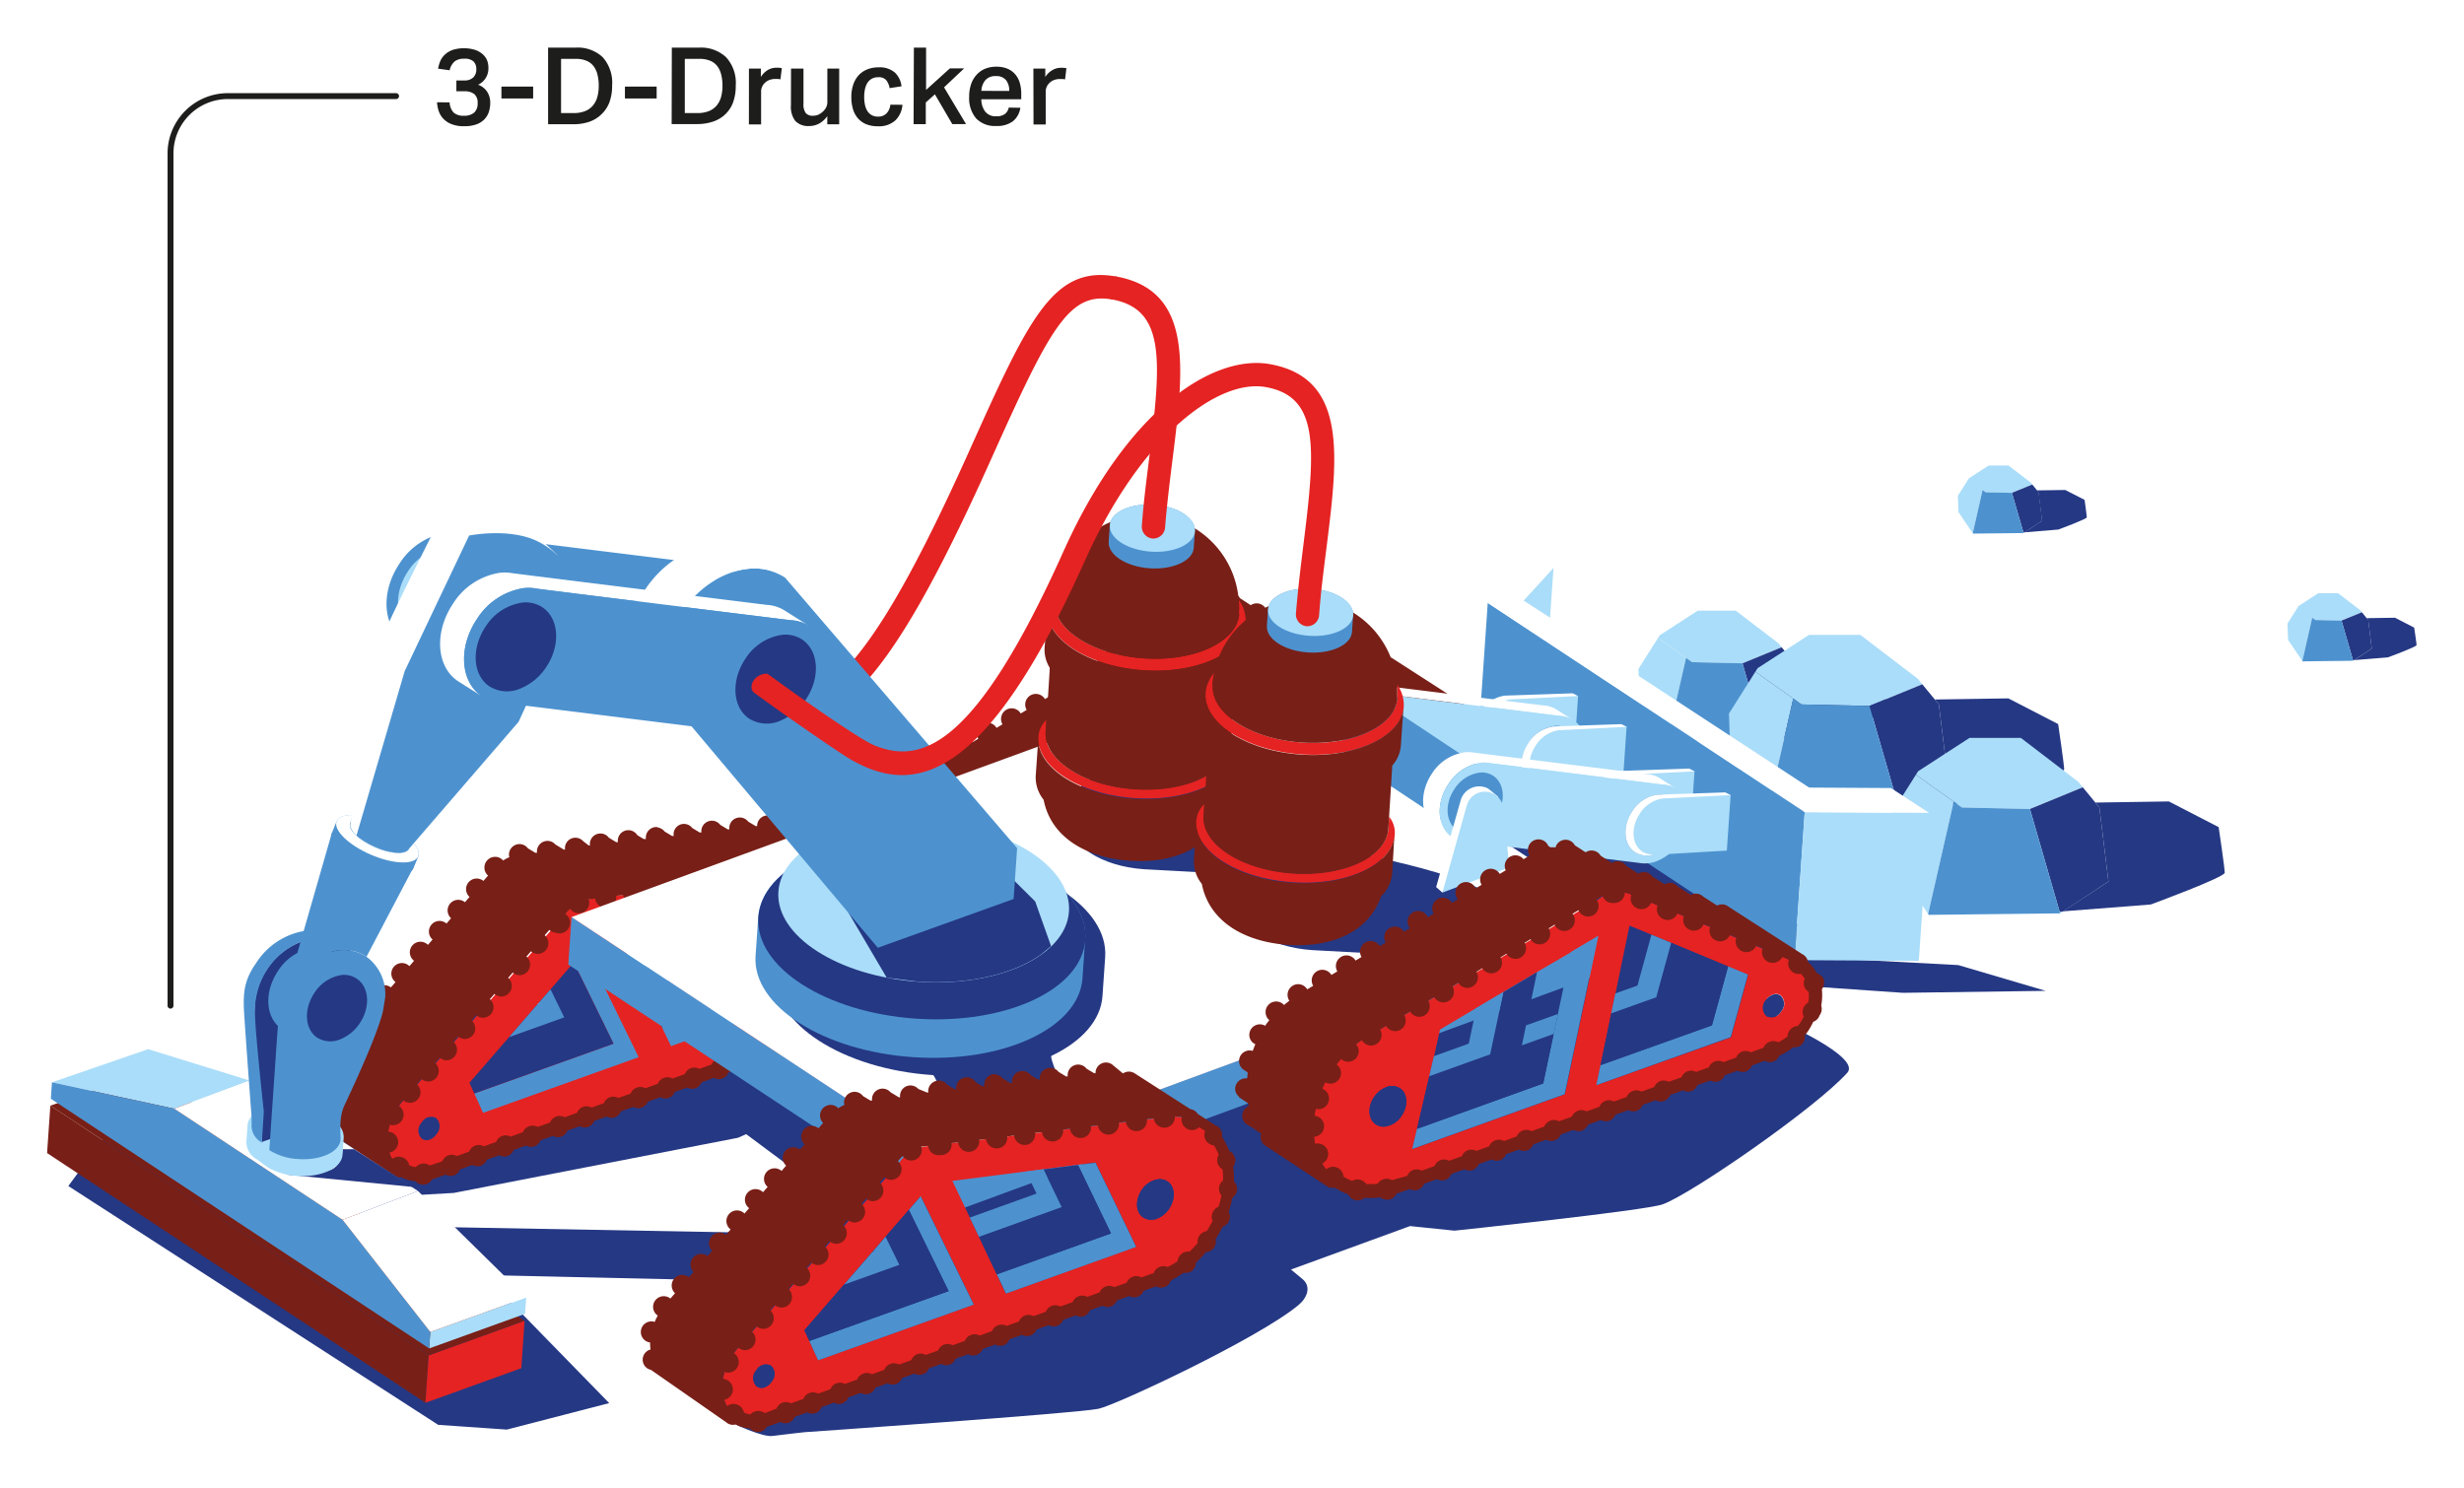 <svg xmlns="http://www.w3.org/2000/svg" width="414" height="250" viewBox="0 0 414 250"><defs><style>.cls-2{fill:#fff}.cls-5{fill:#aaddf9}.cls-6{fill:#253884}.cls-7{fill:#4d92cf}.cls-8{fill:#e52322}.cls-9{fill:#781f17}</style></defs><g style="isolation:isolate"><path class="cls-2" d="M0 0h414v250H0z" id="Ebene_1" data-name="Ebene 1"/><g id="Grössenvergleich"><path d="M75.54 17.2a2.73 2.73 0 0 0 .68 1.72 2.46 2.46 0 0 0 1.75.53 2.52 2.52 0 0 0 1.68-.51 2 2 0 0 0 .6-1.59 1.89 1.89 0 0 0-.56-1.54 2.59 2.59 0 0 0-1.69-.47h-1.32v-1.82h1.44a2 2 0 0 0 1.41-.52 1.88 1.88 0 0 0 .5-1.41 1.73 1.73 0 0 0-.49-1.28A2.15 2.15 0 0 0 78 9.87a2.49 2.49 0 0 0-1.62.46 2.77 2.77 0 0 0-.83 1.48l-1.94-.27a5.91 5.91 0 0 1 .39-1.33 3.42 3.42 0 0 1 .82-1.1 3.77 3.77 0 0 1 1.3-.74 6.44 6.44 0 0 1 3.66 0 3.73 3.73 0 0 1 1.27.7 2.83 2.83 0 0 1 .76 1 3.31 3.31 0 0 1 .25 1.29 3 3 0 0 1-1.73 2.88 3 3 0 0 1 1.57 1.26 3.39 3.39 0 0 1 .47 1.77 4.76 4.76 0 0 1-.25 1.58 3.26 3.26 0 0 1-.78 1.25 3.53 3.53 0 0 1-1.35.82 5.92 5.92 0 0 1-2 .29 5.57 5.57 0 0 1-2.18-.37 3.8 3.8 0 0 1-1.38-.95 3.5 3.5 0 0 1-.74-1.3 5.65 5.65 0 0 1-.26-1.4zm8.71-2.65h5.33v2h-5.33zM92.09 8h4.66a6.14 6.14 0 0 1 4.48 1.58 6.39 6.39 0 0 1 1.62 4.77 8.1 8.1 0 0 1-.45 2.82 5.34 5.34 0 0 1-1.31 2 5.5 5.5 0 0 1-2.09 1.3 8.42 8.42 0 0 1-2.73.41h-4.18zm4.28 11a5.13 5.13 0 0 0 1.92-.32 3.33 3.33 0 0 0 1.31-.92 3.81 3.81 0 0 0 .76-1.45 7 7 0 0 0 .24-1.91 7.54 7.54 0 0 0-.22-1.89 3.8 3.8 0 0 0-.67-1.42 2.9 2.9 0 0 0-1.2-.89 4.61 4.61 0 0 0-1.76-.31h-2.48V19zm8.63-4.45h5.33v2H105zM112.88 8h4.66A6.14 6.14 0 0 1 122 9.62a6.39 6.39 0 0 1 1.62 4.77 8.1 8.1 0 0 1-.45 2.82 5.34 5.34 0 0 1-1.31 2 5.5 5.5 0 0 1-2.07 1.23 8.42 8.42 0 0 1-2.73.41h-4.21zm4.28 11a5.13 5.13 0 0 0 1.92-.32 3.33 3.33 0 0 0 1.31-.92 3.81 3.81 0 0 0 .76-1.45 7 7 0 0 0 .24-1.91 7.54 7.54 0 0 0-.22-1.89 3.8 3.8 0 0 0-.67-1.42 2.9 2.9 0 0 0-1.2-.89 4.61 4.61 0 0 0-1.76-.31h-2.48V19zm8.68-7.47h2v1.4a3.54 3.54 0 0 1 1.16-1.16 2.87 2.87 0 0 1 1.44-.39 4.33 4.33 0 0 1 .92.07l-.23 1.89a2.33 2.33 0 0 0-.41-.07h-.5a2.83 2.83 0 0 0-.83.13 2.16 2.16 0 0 0-.77.43 2 2 0 0 0-.74 1.6v5.48h-2.05zm7.07 0H135v5.89a2.46 2.46 0 0 0 .39 1.59 1.49 1.49 0 0 0 1.18.44 2.23 2.23 0 0 0 .91-.17 2.8 2.8 0 0 0 .75-.5 2.56 2.56 0 0 0 .57-.72 2 2 0 0 0 .21-1v-5.53H141v9.36h-2v-1.37a4.08 4.08 0 0 1-1.4 1.26 3.48 3.48 0 0 1-1.63.4 3 3 0 0 1-2.34-.85 3.87 3.87 0 0 1-.74-2.59zm18.72 6.08a4.08 4.08 0 0 1-1.18 2.61 4.08 4.08 0 0 1-2.92 1 5.07 5.07 0 0 1-2-.35 3.69 3.69 0 0 1-1.39-1 4.17 4.17 0 0 1-.83-1.56 7.1 7.1 0 0 1-.27-2 6.46 6.46 0 0 1 .31-2.05 4.47 4.47 0 0 1 .89-1.58 4 4 0 0 1 1.43-1 4.87 4.87 0 0 1 1.93-.36 3.9 3.9 0 0 1 2.74.86 3.73 3.73 0 0 1 1.13 2.32l-2 .31a2.93 2.93 0 0 0-.55-1.32 1.63 1.63 0 0 0-1.36-.51 2.16 2.16 0 0 0-1.1.26 2.08 2.08 0 0 0-.73.71 3.22 3.22 0 0 0-.4 1.05 6.13 6.13 0 0 0-.13 1.27 6.74 6.74 0 0 0 .12 1.29 3.21 3.21 0 0 0 .39 1.05 2.07 2.07 0 0 0 .72.72 2.14 2.14 0 0 0 1.12.27A1.9 1.9 0 0 0 149 19a2.47 2.47 0 0 0 .6-1.41zM153.55 8h2.05v7.11l4-3.62h2.4l-3.38 3.19 3.69 6.17H160l-2.92-5-1.53 1.37v3.64h-2.05zm17.89 10.11a3.57 3.57 0 0 1-1.24 2.26 4.43 4.43 0 0 1-2.84.8 4.33 4.33 0 0 1-3.36-1.28 5.22 5.22 0 0 1-1.16-3.63 6.38 6.38 0 0 1 .33-2.14 4.41 4.41 0 0 1 .94-1.58 4 4 0 0 1 1.44-1 5 5 0 0 1 1.84-.33 4.81 4.81 0 0 1 1.87.33 3.51 3.51 0 0 1 1.31.94 3.88 3.88 0 0 1 .77 1.44 6.46 6.46 0 0 1 .25 1.86v.9h-6.71a3.46 3.46 0 0 0 .65 2.07 2.19 2.19 0 0 0 1.85.79 2.35 2.35 0 0 0 1.46-.38 1.84 1.84 0 0 0 .65-1.08zm-1.87-2.83a2.81 2.81 0 0 0-.54-1.82 2.1 2.1 0 0 0-1.73-.67 2.18 2.18 0 0 0-1.73.67 3 3 0 0 0-.68 1.81zm4.06-3.75h2v1.4a3.54 3.54 0 0 1 1.19-1.15 2.87 2.87 0 0 1 1.44-.39 4.33 4.33 0 0 1 .92.07l-.23 1.89a2.33 2.33 0 0 0-.41-.07h-.5a2.83 2.83 0 0 0-.83.13 2.16 2.16 0 0 0-.77.43 2 2 0 0 0-.74 1.6v5.48h-2.05z" fill="#1d1d1b"/><path d="M28.65 169V25.77a9.64 9.64 0 0 1 9.62-9.62h28.28" stroke-width=".99" stroke-linecap="round" stroke="#1d1d1b" fill="none" stroke-miterlimit="10"/></g><g id="Text"><path class="cls-5" d="M278.58 107.2l-3.29 5.21.19 5.27 4.62 6.85 3.19-13.98-4.71-3.35zm17.95 17.26l.35-.23-.4.04.05.19z"/><path class="cls-5" d="M298.79 108.08l-7.15-5.46h-6.39l-6.39 4.14-.28.44 4.71 3.35 1.02.73 8.46.19 6.58-2.7-.56-.69z"/><path class="cls-6" d="M316.27 113.73l-6.2-3.2-9.15.14.51.61 1.13 9.23-5.67 3.72 10.93-.9s9.21-3.39 9.21-4-.76-5.6-.76-5.6z"/><path class="cls-6" d="M301.42 111.28l-.5-.61-1.57-1.9-6.58 2.7 2.47 8.54 1.24 4.26.4-.04 5.67-3.72-1.13-9.23z"/><path class="cls-7" d="M296.48 124.27l-1.24-4.26-2.47-8.54-8.46-.19-1.02-.73-3.19 13.98.08.12 16.35-.19-.05-.19z"/><path class="cls-5" d="M330.67 80.61l-1.71 2.7.1 2.74 2.4 3.56 1.65-7.26-2.44-1.74zm9.33 8.97l.18-.13-.21.02.03.11zm1.17-8.52l-3.71-2.83h-3.33l-3.32 2.15-.14.23 2.44 1.74.54.38 4.39.09 3.42-1.4-.29-.36z"/><path class="cls-6" d="M350.25 84L347 82.34l-4.76.07.26.32.59 4.79-2.94 1.94 5.68-.47s4.79-1.76 4.79-2.05-.37-2.94-.37-2.94z"/><path class="cls-6" d="M342.54 82.73l-.27-.32-.81-.99-3.42 1.4 1.29 4.44.64 2.21.21-.02 2.94-1.93-.58-4.79z"/><path class="cls-7" d="M339.97 89.47l-.64-2.21-1.29-4.44-4.39-.09-.54-.38-1.65 7.26.04.06 8.5-.09-.03-.11z"/><path class="cls-5" d="M386.05 102.08l-1.71 2.7.1 2.74 2.4 3.56 1.65-7.27-2.44-1.73zm9.33 8.96l.18-.12-.21.02.03.1zm1.17-8.51l-3.71-2.84h-3.33l-3.32 2.16-.14.23 2.44 1.73.54.38 4.39.1 3.42-1.4-.29-.36z"/><path class="cls-6" d="M405.63 105.47l-3.22-1.66-4.76.07.26.32.59 4.79-2.94 1.94 5.68-.47s4.79-1.76 4.79-2.05-.4-2.94-.4-2.94z"/><path class="cls-6" d="M397.92 104.19l-.27-.31-.81-.99-3.42 1.4 1.29 4.44.64 2.21.21-.02 2.94-1.93-.58-4.8z"/><path class="cls-7" d="M395.35 110.94l-.64-2.21-1.29-4.44-4.39-.1-.54-.38-1.65 7.27.04.06 8.5-.1-.03-.1z"/><path class="cls-5" d="M294.94 112.88l-4.44 7.03.25 7.11 6.24 9.25 4.31-18.88-6.36-4.51zm24.23 23.29l.47-.31-.54.05.07.26z"/><path class="cls-5" d="M322.22 114.06l-9.64-7.37h-8.63l-8.63 5.59-.38.6 6.36 4.51 1.38.99 11.42.25 8.88-3.64-.76-.93z"/><path class="cls-6" d="M345.81 121.68l-8.37-4.32-12.35.19.68.83 1.52 12.45-7.65 5 14.75-1.21s12.43-4.57 12.43-5.34-1.01-7.6-1.01-7.6z"/><path class="cls-6" d="M325.77 118.38l-.68-.83-2.11-2.56-8.88 3.64 3.34 11.53 1.66 5.75.54-.05 7.65-5.03-1.52-12.45z"/><path class="cls-7" d="M319.1 135.91l-1.66-5.75-3.34-11.53-11.42-.25-1.38-.99-4.31 18.88.11.16 22.07-.26-.07-.26z"/><path class="cls-5" d="M321.91 130.19l-4.44 7.03.25 7.12 6.24 9.25 4.3-18.88-6.35-4.52zm24.23 23.3l.47-.31-.55.04.08.27z"/><path class="cls-5" d="M349.19 131.38l-9.65-7.38h-8.62l-8.63 5.6-.38.59 6.35 4.52 1.39.99 11.42.25 8.88-3.65-.76-.92z"/><path class="cls-6" d="M372.78 139l-8.37-4.32-12.35.19.68.83 1.52 12.45-7.65 5 14.76-1.15s12.43-4.57 12.43-5.34-1.02-7.66-1.02-7.66z"/><path class="cls-6" d="M352.74 135.7l-.68-.83-2.11-2.57-8.88 3.65 3.33 11.53 1.66 5.74.55-.04 7.65-5.03-1.52-12.45z"/><path class="cls-7" d="M346.06 153.22l-1.66-5.74-3.33-11.53-11.42-.25-1.39-.99-4.3 18.88.11.15 22.07-.25-.08-.27z"/></g><g id="_3d-rechts" data-name="3d-rechts"><path class="cls-6" d="M11.48 199.31l62.14 40.13 11.54.8 17.2-4.45-19.8-20.29-14.24-14.58 7.93-.45L124 191.2l1.37-.61L142.05 203l-25.24 29.78 6.88 6.64s4.44 2.11 6.11 1.89 5.34-.63 5.34-.63 45.74-3.16 49.44-3.94c2.94-.62 26.78-11.77 33.58-17.42 1.51-1.25 2.19-3.13.68-4.38l-1.93-1.6 20-7.3 7.47.77s32.1-3.37 35-4.43c4.75-1.71 25.56-16.08 31-22.1 2.43-2.68-11.53-8.77-11.53-8.77l-3.53-6.36 24.4 1.69 24-.33-14.69-4.33-18.82-1-37.57-26.82-52.42-3.63-95.42 23.4L72.57 173l-36.45 19.38-18.82-1z"/><path class="cls-6" d="M76.26 206.24l75.06 1.38-.57 8.21-77.15-1.73 2.66-7.86z"/><path class="cls-7" d="M248.26 126.19l53.25 35.16 1.72-24.87-53.26-35.16-1.71 24.87z"/><path class="cls-5" d="M322.4 161.47l-20.89-.12 1.72-24.87 20.89.12-1.72 24.87z"/><path class="cls-2" d="M257.46 93.13l3.56 2.31-5.02 5.49 47.97 31.42 13.75.08 6.4 4.17-20.89-.12-53.26-35.16 7.49-8.19z"/><path class="cls-5" d="M260.44 103.8l.58-8.36-5.02 5.49"/><path class="cls-2" d="M252.82 116.9a6 6 0 0 0-4.18 2.75c-1.69 2.51-1.5 5.6.42 6.9a3.86 3.86 0 0 0 3.67.21 6.5 6.5 0 0 0 2.87-2.41c1.69-2.51 4.36-4.22 2.44-5.51-.55-.37 7.76-1.85 7.1-1.87 0 0-.86-.46-.91-.46z"/><path class="cls-5" d="M249.89 120.07a5.56 5.56 0 0 1 3.86-2.54l11.4-.57-.64 9.33-11.4.67v-.16a3.39 3.39 0 0 1-2.83-.36c-1.78-1.2-1.95-4.05-.39-6.37z"/><path class="cls-8" d="M212.33 109.55a5.3 5.3 0 0 1 5.58-.76l27.4 11.32a4.92 4.92 0 0 1 1 .51c2.91 2 3.19 6.63.64 10.43a9.82 9.82 0 0 1-4.38 3.67l-64 23c-3.44 1.37-7 1.27-9.85-.63-5.23-3.53-5.74-11.93-1.15-18.78a17.88 17.88 0 0 1 4.88-5c10.41-6.06 39.88-23.76 39.88-23.76z"/><path class="cls-6" d="M176.43 147.73a4 4 0 0 0 2.78-1.83c1.13-1.68 1-3.73-.28-4.6a2.57 2.57 0 0 0-2.44-.14 4.34 4.34 0 0 0-1.91 1.61c-1.13 1.68-1 3.73.28 4.6a2.33 2.33 0 0 0 1.57.36zm66.43-19.16l.16-.22a1.91 1.91 0 0 0-.16-2.64 1.45 1.45 0 0 0-1.33-.11 2.46 2.46 0 0 0-1.17 1 1.91 1.91 0 0 0 .16 2.64 1.83 1.83 0 0 0 2.34-.67z"/><path class="cls-7" d="M231.35 130.73l2.71-9.92 3.32 1.37-2.88 10.51-22.57 8.07.69-3.34 18.73-6.69z"/><path class="cls-6" d="M212.62 137.42l4.85-23.46 16.59 6.85-2.71 9.92-18.73 6.69z"/><path class="cls-7" d="M202.99 140.49l4.67-22.1 4.55-2.69-5.62 26.58-25.6 9.22.79-3.37 21.21-7.64z"/><path class="cls-6" d="M181.78 148.13l3.89-16.7 21.99-13.04-4.67 22.1-21.21 7.64z"/><path class="cls-7" d="M218.84 124.04l2.34-8.55 3.32 1.37-2.51 9.14-7.57 2.71.69-3.34 3.73-1.33z"/><path class="cls-2" d="M221.18 115.49l-2.34 8.55-3.73 1.33 2.36-11.41 3.71 1.53z"/><path class="cls-7" d="M200.11 130.73l5.35-1.91-.71 3.34-5.33 1.91.69-3.34z"/><path class="cls-2" d="M205.46 128.82l-5.35 1.91 1.85-8.95 5.7-3.39-2.2 10.43z"/><path class="cls-7" d="M190.48 133.8l1.26-5.97 4.55-2.69-2.21 10.45-10.24 3.69.79-3.37 5.85-2.11z"/><path class="cls-2" d="M191.74 127.83l-1.26 5.97-5.85 2.11 1.04-4.48 6.07-3.6z"/><path class="cls-9" d="M151.24 141.49a1.75 1.75 0 0 0 .66 1.24v.09l1.51 1c0 .16.1.31.15.47l-.15.06a1.78 1.78 0 0 0-.79 2.39 1.73 1.73 0 0 0 .15.21v.05l.17.11a1.77 1.77 0 0 0 .65.43l2 1.34a1.77 1.77 0 0 0 .68 2l10.81 7.12.13-.08a1.83 1.83 0 0 0 .32.07 1.79 1.79 0 0 0 .5 0 10 10 0 0 0 2.22 1.11 1.66 1.66 0 0 0 .23.4 1.77 1.77 0 0 0 2.48.19h.19a12.27 12.27 0 0 0 2.46-.1 1.77 1.77 0 0 0 1 .38 1.66 1.66 0 0 0 .54 0 1.77 1.77 0 0 0 1.19-1c.22-.08.45-.14.67-.23l1.54-.55a1.76 1.76 0 0 0 .71.22 1.71 1.71 0 0 0 .72-.1 1.75 1.75 0 0 0 1-1l2.17-.78a1.75 1.75 0 0 0 .7.22 1.67 1.67 0 0 0 .72-.1 1.76 1.76 0 0 0 1-1l2.17-.78a1.75 1.75 0 0 0 .69.22 1.91 1.91 0 0 0 .73-.09 1.78 1.78 0 0 0 1-1l2.16-.78a1.75 1.75 0 0 0 .71.22 1.67 1.67 0 0 0 .72-.1 1.76 1.76 0 0 0 1-1l2.17-.78a1.65 1.65 0 0 0 1.43.12 1.75 1.75 0 0 0 1-1l2.16-.78a1.79 1.79 0 0 0 .7.22 1.89 1.89 0 0 0 .72-.09 1.78 1.78 0 0 0 1-1l2.17-.78a1.73 1.73 0 0 0 .7.22 1.67 1.67 0 0 0 .72-.1 1.76 1.76 0 0 0 1-1l2.17-.78a1.78 1.78 0 0 0 .71.22 1.71 1.71 0 0 0 .72-.1 1.75 1.75 0 0 0 1-1l2.17-.78a1.78 1.78 0 0 0 .7.21 1.85 1.85 0 0 0 .72-.09 1.77 1.77 0 0 0 1-1l2.17-.78a1.76 1.76 0 0 0 .71.22 1.71 1.71 0 0 0 .72-.1 1.75 1.75 0 0 0 1-1l2.17-.78a1.77 1.77 0 0 0 .7.22 1.67 1.67 0 0 0 .72-.1 1.77 1.77 0 0 0 1-1l2.17-.78a1.79 1.79 0 0 0 .7.22 1.9 1.9 0 0 0 .72-.09 1.75 1.75 0 0 0 1-1l2.16-.78a1.75 1.75 0 0 0 .7.22 1.67 1.67 0 0 0 .72-.1 1.76 1.76 0 0 0 1-1l2.17-.78a1.78 1.78 0 0 0 .71.22 1.9 1.9 0 0 0 .72-.09 1.78 1.78 0 0 0 1-1 10.36 10.36 0 0 0 2.32-1.39h.09a1.72 1.72 0 0 0 1.85-2c.17-.22.35-.42.51-.65a11.87 11.87 0 0 0 .92-1.64 1.74 1.74 0 0 0 1.54-1.09 1.78 1.78 0 0 0-.23-1.55 9.59 9.59 0 0 0 .11-2.76 1.77 1.77 0 0 0 .38-1 1.64 1.64 0 0 0 0-.34 1.57 1.57 0 0 0-.08-.34 1.5 1.5 0 0 0-.13-.32 2.56 2.56 0 0 0-.21-.29 1.66 1.66 0 0 0-.64-.43l-.16-.13a6.27 6.27 0 0 0-1.42-1.77 1.77 1.77 0 0 0-1-1.35l-12.42-8a1.72 1.72 0 0 0-1.85-.14l-2.32-1.5a1.77 1.77 0 0 0-2.09-.29l-2.2-1.42a1.75 1.75 0 0 0-2.22-.37l-2.07-1.34a1.75 1.75 0 0 0-2.34-.45L217 104a1.8 1.8 0 0 0-.8-.67 1.78 1.78 0 0 0-1.64.16l-1.9-1.23a1.76 1.76 0 0 0-2.51-.56l-1.82-1.18a1.75 1.75 0 0 0-.88-.8 1.77 1.77 0 0 0-2.32 1v.15a4.78 4.78 0 0 0-.87 0l-.39-.25a1.78 1.78 0 1 0-3.24 1.45 1.72 1.72 0 0 0 .1.17l-1 .62a1.78 1.78 0 0 0-3 1.86l-1 .61a1.77 1.77 0 0 0-2.44-.61 1.79 1.79 0 0 0-.61 2.44l-1 .61a1.77 1.77 0 0 0-3 1.82l-1 .61a1.75 1.75 0 0 0-2.43-.61 1.77 1.77 0 0 0-.62 2.43l-1 .61a1.77 1.77 0 1 0-3 1.82l-1 .61a1.78 1.78 0 0 0-3.06 1.82l-1 .6a1.78 1.78 0 0 0-2.44-.62 1.79 1.79 0 0 0-.63 2.44l-1 .6a1.77 1.77 0 0 0-2.43-.62 1.79 1.79 0 0 0-.63 2.44l-1 .6a1.77 1.77 0 0 0-2.43-.62 1.79 1.79 0 0 0-.63 2.44l-1 .6a1.77 1.77 0 0 0-2.43-.62 1.79 1.79 0 0 0-.63 2.44l.07.08c-.31.24-.62.49-.93.75v-.05a1.78 1.78 0 1 0-2.49 2.54h.07c-.25.31-.49.62-.69.91v.05h-.07a1.77 1.77 0 0 0-2.09 2.82l.39.26.08.05c-.16.36-.3.73-.43 1.09h-.09a1.78 1.78 0 0 0-1.49 3.16l.72.47c0 .34-.06.68-.08 1h-.12a1.79 1.79 0 0 0-1.93 1.8zm26.89 15.09l-.53.18a1.77 1.77 0 0 0-2.41.57 9.85 9.85 0 0 1-1.93.06 1.72 1.72 0 0 0-.12-.17 2.45 2.45 0 0 0-.26-.24 1.53 1.53 0 0 0-.3-.17 1.62 1.62 0 0 0-.32-.13 1.76 1.76 0 0 0-1.36.19 7.61 7.61 0 0 1-1.46-.73 1.76 1.76 0 0 0-.57-1.19 1.76 1.76 0 0 0-2.36 0 9.64 9.64 0 0 1-.65-1 1.77 1.77 0 0 0-1.18-3.32c-.08-.39-.15-.78-.19-1.18a1.77 1.77 0 0 0 1.69-1.72 1.75 1.75 0 0 0-1.61-1.8c.05-.39.14-.78.23-1.18a1.9 1.9 0 0 0 .31.06 1.78 1.78 0 0 0 .78-3.43c.16-.36.3-.73.49-1.09a1.69 1.69 0 0 0 .75.23 1.77 1.77 0 0 0 1.15-3.21q.36-.45.77-.92a1.79 1.79 0 0 0 1.06.45 1.74 1.74 0 0 0 1.36-.51 1.78 1.78 0 0 0 .1-2.42 7.94 7.94 0 0 1 .87-.62l.11-.06a1.76 1.76 0 0 0 1.41.88 1.7 1.7 0 0 0 1-.24 1.77 1.77 0 0 0 .64-2.43l1-.62a1.82 1.82 0 0 0 1.42.87 1.73 1.73 0 0 0 1-.24 1.79 1.79 0 0 0 .63-2.44l1-.61a1.79 1.79 0 0 0 1.42.88 1.85 1.85 0 0 0 1-.24 1.79 1.79 0 0 0 .62-2.44l1-.61a1.78 1.78 0 1 0 3.06-1.82l1-.61a1.78 1.78 0 0 0 1.4.87 1.72 1.72 0 0 0 1-.25 1.76 1.76 0 0 0 .62-2.44c.34-.22.68-.42 1-.63a1.78 1.78 0 1 0 3.06-1.82l1-.61a1.75 1.75 0 0 0 1.4.86 1.78 1.78 0 0 0 1.64-2.68l1-.62a1.78 1.78 0 0 0 2.43.62 1.79 1.79 0 0 0 .62-2.44l1-.62a1.77 1.77 0 1 0 3-1.82l1-.62a1.76 1.76 0 0 0 1.4.86 1.77 1.77 0 0 0 1.64-2.68h.06a11.2 11.2 0 0 1 1-.58 1.76 1.76 0 0 0 1.52 1.19 1.83 1.83 0 0 0 .44 0 1.77 1.77 0 0 0 1.46-1.72 5.69 5.69 0 0 1 1.06.34h.05a1.77 1.77 0 0 0 1 2.31 1.9 1.9 0 0 0 .55.13 1.77 1.77 0 0 0 1.76-1.09l1.11.45a1.77 1.77 0 0 0 1 2.32 1.91 1.91 0 0 0 .56.13 1.78 1.78 0 0 0 1.76-1.1l1.1.45a1.79 1.79 0 0 0 1 2.32 1.73 1.73 0 0 0 .55.12 1.76 1.76 0 0 0 1.76-1.09l1.1.45a1.77 1.77 0 0 0 1 2.31 1.6 1.6 0 0 0 .56.13 1.79 1.79 0 0 0 1.76-1.09l1.09.45a1.77 1.77 0 0 0 1 2.32 1.91 1.91 0 0 0 .56.13 1.77 1.77 0 0 0 1.76-1.1l.61.25.49.21a1.78 1.78 0 0 0 1 2.32 1.86 1.86 0 0 0 .55.12 1.75 1.75 0 0 0 1.73-1l1.11.48a1.76 1.76 0 0 0 2 2.36 4 4 0 0 1 .66.83 1.51 1.51 0 0 0-.1.25 1.65 1.65 0 0 0-.06.34 2 2 0 0 0 .08.69 1.87 1.87 0 0 0 .35.6 1.65 1.65 0 0 0 .4.32 7.07 7.07 0 0 1-.08 1.81 1.76 1.76 0 0 0-.85 1 1.78 1.78 0 0 0 .1 1.33 9.69 9.69 0 0 1-.67 1.18c-.1.15-.23.29-.34.43a1.76 1.76 0 0 0-1.71 1.73 7.82 7.82 0 0 1-1.59 1 1.76 1.76 0 0 0-2.45.91l-2.15.77a1.75 1.75 0 0 0-1.44-.12 1.79 1.79 0 0 0-1 1l-2.15.77a1.78 1.78 0 0 0-1.45-.12 1.75 1.75 0 0 0-1 1l-2.15.77a1.74 1.74 0 0 0-1.44-.11 1.76 1.76 0 0 0-1 1l-2.15.77a1.77 1.77 0 0 0-1.44-.12 1.8 1.8 0 0 0-1 1l-2.15.77a1.76 1.76 0 0 0-2.48.89l-2.15.77a1.73 1.73 0 0 0-1.43-.11 1.77 1.77 0 0 0-1 1l-2.16.77a1.74 1.74 0 0 0-2.47.89l-2.15.77a1.76 1.76 0 0 0-2.48.89l-2.15.77a1.76 1.76 0 0 0-2.48.89l-2.15.77a1.75 1.75 0 0 0-2.48.89l-2.15.77a1.78 1.78 0 0 0-1.44-.11 1.75 1.75 0 0 0-1 1l-2.15.77a1.74 1.74 0 0 0-1.44-.11 1.76 1.76 0 0 0-1 1l-2.15.77a1.78 1.78 0 0 0-1.44-.12 1.75 1.75 0 0 0-1 1z"/><path class="cls-8" d="M94.86 153.71a6.39 6.39 0 0 1 4.25-2.64l40.63-4.94a9.53 9.53 0 0 1 6.43 1.49c5.23 3.53 5.74 11.93 1.15 18.78a17.7 17.7 0 0 1-7.82 6.6l-66.78 24a5.74 5.74 0 0 1-5.25-.43c-2.91-2-3.19-6.63-.64-10.43q.3-.45.63-.85z"/><path class="cls-6" d="M70.91 188.53l-.16.22a1.91 1.91 0 0 0 .16 2.64 1.45 1.45 0 0 0 1.33.11 2.47 2.47 0 0 0 1.17-1 1.91 1.91 0 0 0-.16-2.64 1.83 1.83 0 0 0-2.34.67z"/><path class="cls-7" d="M96.41 161.74l1.99-2.29 8.91 18.21-26.14 9.35-1.48-3.25 23.4-8.37-6.68-13.65z"/><path class="cls-6" d="M96.41 161.74l6.68 13.65-23.4 8.37-.82-1.79 17.54-20.23z"/><path class="cls-7" d="M124.83 154.19l2.94-.38 6.83 14.15-21.86 7.84-1.54-3.23 19.18-6.88-5.55-11.5z"/><path class="cls-6" d="M124.83 154.19l5.55 11.5-19.18 6.88-7.47-15.68 21.1-2.7z"/><path class="cls-7" d="M90.58 168.7l-.07-.15 1.99-2.29 2.3 4.71-9.26 3.31 4.75-5.48.29-.1z"/><path class="cls-5" d="M90.29 168.8l.22-.25.07.15-.29.1z"/><path class="cls-7" d="M108.19 166.25l-1.54-3.23 11.22-4.02-1.79-3.69 2.95-.38 3.06 6.34-13.9 4.98z"/><path class="cls-2" d="M116.08 155.31l1.79 3.69-11.22 4.02-2.92-6.13 12.35-1.58z"/><path class="cls-6" d="M138.3 156.61a4 4 0 0 0-2.78 1.83c-1.13 1.68-1 3.73.28 4.6a2.57 2.57 0 0 0 2.44.14 4.34 4.34 0 0 0 1.91-1.61c1.13-1.68 1-3.73-.28-4.6a2.34 2.34 0 0 0-1.57-.36z"/><path class="cls-9" d="M52.94 184a7.73 7.73 0 0 0 .06 1.2l-.24.08a1.78 1.78 0 0 0-.93 2.34 1.75 1.75 0 0 0 1.24 1l12.68 8.81a1.72 1.72 0 0 0 1.61.38 6.36 6.36 0 0 0 2.43.69 1.85 1.85 0 0 0 .5.4 1.9 1.9 0 0 0 .67.18 1.75 1.75 0 0 0 1.66-.9l.46-.14 1.79-.64a1.76 1.76 0 0 0 .7.21 1.85 1.85 0 0 0 .72-.09 1.8 1.8 0 0 0 1-1l2.08-.75a1.76 1.76 0 0 0 .71.22 1.71 1.71 0 0 0 .72-.1 1.75 1.75 0 0 0 1-1l2.08-.75a1.75 1.75 0 0 0 .7.22 1.67 1.67 0 0 0 .72-.1 1.76 1.76 0 0 0 1-1l2.09-.75a1.78 1.78 0 0 0 .71.22 1.71 1.71 0 0 0 .72-.1 1.75 1.75 0 0 0 1-1l2.08-.75a1.77 1.77 0 0 0 .7.22 1.85 1.85 0 0 0 .72-.09 1.8 1.8 0 0 0 1-1l2.09-.75a1.79 1.79 0 0 0 .7.22 1.89 1.89 0 0 0 .72-.09 1.75 1.75 0 0 0 1-1l2.08-.75a1.75 1.75 0 0 0 .7.22 1.67 1.67 0 0 0 .72-.1 1.76 1.76 0 0 0 1-1l2.09-.75a1.73 1.73 0 0 0 .69.22 1.77 1.77 0 0 0 1.76-1.1l2.09-.75a1.78 1.78 0 0 0 .7.22 1.89 1.89 0 0 0 .72-.09 1.78 1.78 0 0 0 1-1l2.09-.75a1.76 1.76 0 0 0 .69.21 1.86 1.86 0 0 0 .72-.09 1.77 1.77 0 0 0 1-1l2.08-.75a1.75 1.75 0 0 0 .71.22 1.69 1.69 0 0 0 .72-.11 1.75 1.75 0 0 0 1-1l2.09-.75a1.74 1.74 0 0 0 .7.22 1.67 1.67 0 0 0 .72-.1 1.77 1.77 0 0 0 1-1l2.08-.75a1.78 1.78 0 0 0 .7.22 1.9 1.9 0 0 0 .72-.09 1.78 1.78 0 0 0 1-1l2.08-.75a1.78 1.78 0 0 0 .7.21 1.85 1.85 0 0 0 .72-.09 1.76 1.76 0 0 0 1-1l2.08-.75a1.76 1.76 0 0 0 .71.22 1.71 1.71 0 0 0 .72-.1 1.76 1.76 0 0 0 1.08-1.13 17.58 17.58 0 0 0 2.1-1.25h.24a1.81 1.81 0 0 0 1.24-.38 1.79 1.79 0 0 0 .63-1.36 20 20 0 0 0 1.68-1.75 1.76 1.76 0 0 0 1.61-2.18 20.73 20.73 0 0 0 1.19-2.1 1.73 1.73 0 0 0 1.1-1 1.76 1.76 0 0 0-.08-1.49 18.52 18.52 0 0 0 .6-2.36 1.75 1.75 0 0 0 .29-2.72 15 15 0 0 0-.15-2.5 1.75 1.75 0 0 0-.67-2.67 11.36 11.36 0 0 0-1.17-2.3 1.73 1.73 0 0 0 0-.23 1.78 1.78 0 0 0-.43-1.29 1.66 1.66 0 0 0-.69-.45l-3-1.94a1.73 1.73 0 0 0-.9-.71 1.77 1.77 0 0 0-.32-.07l-9.33-6a1.79 1.79 0 0 0-2 0l-2.28-1.37a1.76 1.76 0 0 0-2.93 1.19v.16h-.24l-1.27-.76a1.77 1.77 0 0 0-3.16 1.3h-.28l-1.26-.76a1.77 1.77 0 0 0-3.16 1.29h-.28l-1.25-.75a1.79 1.79 0 0 0-1.12-.67 1.74 1.74 0 0 0-2 2h-.29l-1.25-.75a1.77 1.77 0 0 0-1.12-.67l-.12-.07a1.74 1.74 0 0 0-.34 0 1.77 1.77 0 0 0-1.55 2h-.38l-1.07-.64a1.77 1.77 0 0 0-3.26 1.17h-.29l-1.24-.75a1.74 1.74 0 0 0-1.61-.69 1.78 1.78 0 0 0-1.56 2h-.2l-.92-.71a1.79 1.79 0 0 0-.9-.54 1.75 1.75 0 0 0-2.16 1.94h-.21l-1.41-.85a1.77 1.77 0 0 0-3.09 1.39h-.29l-1.24-.75a1.76 1.76 0 0 0-1.62-.7 1.78 1.78 0 0 0-1.55 2 1.73 1.73 0 0 0 .06.19 6.19 6.19 0 0 0-1.06.56 1.81 1.81 0 0 0-.15-.17 1.78 1.78 0 0 0-2.38 2.7l-.78.9a1.78 1.78 0 0 0-2.33 2.69l-.77.89a1.78 1.78 0 0 0-2.33 2.69l-.77.89a1.78 1.78 0 0 0-2.34 2.69l-.78.89a1.78 1.78 0 1 0-2.33 2.68l-.78.9a1.78 1.78 0 1 0-2.33 2.68l-.78.89a1.78 1.78 0 0 0-2.33 2.68l-.78.89a1.78 1.78 0 0 0-2.33 2.68l-.78.89a1.78 1.78 0 0 0-2.34 2.68l-.78.9a1.77 1.77 0 1 0-2.22 2.77l.12.07a10.51 10.51 0 0 0-.52 1.08l-.16-.05a1.78 1.78 0 0 0-.77 3.48zm19.37 11.83h-.18l-.23-.14-.32-.12A1.77 1.77 0 0 0 70 196l-.14.14a4 4 0 0 1-1.11-.32 1.74 1.74 0 0 0-.57-1 1.79 1.79 0 0 0-2.28-.06 5.9 5.9 0 0 1-.46-1.08 1.77 1.77 0 0 0-.21-3.51 9.44 9.44 0 0 1 .26-1.17 1.77 1.77 0 0 0 1.51-3.17c.14-.2.28-.4.44-.59l.3-.35a1.86 1.86 0 0 0 1 .43 1.77 1.77 0 0 0 1.29-3.11l.78-.9a1.8 1.8 0 0 0 1 .43 1.75 1.75 0 0 0 1.47-.6 1.78 1.78 0 0 0-.17-2.51l.78-.89a1.79 1.79 0 0 0 1 .43 1.75 1.75 0 0 0 1.46-.6 1.78 1.78 0 0 0-.17-2.51l.78-.9a1.8 1.8 0 0 0 1 .43 1.78 1.78 0 0 0 1.46-.6 1.8 1.8 0 0 0-.18-2.51l.77-.89a1.83 1.83 0 0 0 1 .43 1.77 1.77 0 0 0 1.29-3.11l.78-.89a1.79 1.79 0 0 0 1 .43 1.77 1.77 0 0 0 1.47-.6 1.79 1.79 0 0 0-.17-2.52l.77-.89a1.8 1.8 0 0 0 1 .43 1.78 1.78 0 0 0 1.3-3.12l.77-.89a1.8 1.8 0 0 0 1 .43 1.78 1.78 0 0 0 1.3-3.12l.78-.9a1.75 1.75 0 0 0 1 .44 1.78 1.78 0 0 0 1.7-3.11 7.51 7.51 0 0 1 .8-.88 1.76 1.76 0 0 0 2.26.55 1.78 1.78 0 0 0 .85-2.14h.24l.85-.13a1.75 1.75 0 0 0 1.64 1.55 1.51 1.51 0 0 0 .33 0 1.77 1.77 0 0 0 1.55-2l1.19-.14a1.76 1.76 0 0 0 1.63 1.56 1.6 1.6 0 0 0 .33 0 1.76 1.76 0 0 0 1.55-2l1.17-.14a1.78 1.78 0 0 0 1.64 1.56 1.71 1.71 0 0 0 .35 0 1.78 1.78 0 0 0 1.55-2l1.17-.14a1.78 1.78 0 0 0 1.63 1.56 1.74 1.74 0 0 0 .34 0 1.78 1.78 0 0 0 1.55-2l1.17-.14a1.78 1.78 0 0 0 1.64 1.56 1.72 1.72 0 0 0 .35 0 1.79 1.79 0 0 0 1.55-2l1.17-.14a1.78 1.78 0 0 0 1.63 1.56 1.81 1.81 0 0 0 .34 0 1.76 1.76 0 0 0 1.54-2l1.18-.14a1.77 1.77 0 0 0 1.64 1.56 1.6 1.6 0 0 0 .33 0 1.78 1.78 0 0 0 1.55-2l1.19-.14a1.76 1.76 0 0 0 1.63 1.56 1.54 1.54 0 0 0 .33 0 1.76 1.76 0 0 0 1.55-2l1.17-.14a1.78 1.78 0 0 0 1.65 1.56 1.61 1.61 0 0 0 .33 0 1.77 1.77 0 0 0 1.55-1.86 10.16 10.16 0 0 1 1.19.09 1.78 1.78 0 0 0 1.14 2.09 2 2 0 0 0 .46.09 1.77 1.77 0 0 0 1.31-.49l1 .63-.07.19a1.86 1.86 0 0 0-.06.35 1.75 1.75 0 0 0 .43 1.29 1.77 1.77 0 0 0 1.17.6 9 9 0 0 1 .81 1.59 1.73 1.73 0 0 0 .63 2.42 12.55 12.55 0 0 1 .1 1.88 1.76 1.76 0 0 0-.68 1.21 1.79 1.79 0 0 0 .41 1.33 16.17 16.17 0 0 1-.49 1.88 1.77 1.77 0 0 0-1 1 1.75 1.75 0 0 0 0 1.39 18.6 18.6 0 0 1-1 1.72 1.76 1.76 0 0 0-1.51 2 17.73 17.73 0 0 1-1.37 1.44 1.77 1.77 0 0 0-2 1.59 15 15 0 0 1-1.65 1 1.79 1.79 0 0 0-1.33-.06 1.77 1.77 0 0 0-1 1l-2.07.74a1.76 1.76 0 0 0-2.48.89l-2.07.74a1.75 1.75 0 0 0-2.47.89l-2.07.74a1.76 1.76 0 0 0-2.47.89L122 178a1.75 1.75 0 0 0-1.43-.12 1.79 1.79 0 0 0-1 1l-2.07.74a1.77 1.77 0 0 0-1.44-.11 1.75 1.75 0 0 0-1 1l-2.07.74a1.76 1.76 0 0 0-2.48.89l-2.07.74a1.76 1.76 0 0 0-2.48.89l-2.07.74a1.75 1.75 0 0 0-1.43-.12 1.79 1.79 0 0 0-1 1l-2.06.74a1.78 1.78 0 0 0-1.45-.12 1.75 1.75 0 0 0-1 1l-2.06.74a1.76 1.76 0 0 0-2.48.89l-2.07.74a1.76 1.76 0 0 0-2.48.89l-2.07.74a1.74 1.74 0 0 0-1.43-.11 1.76 1.76 0 0 0-1 1l-2.07.74a1.74 1.74 0 0 0-2.47.89l-2.07.74a1.77 1.77 0 0 0-1.44-.11 1.75 1.75 0 0 0-1 1z"/><path class="cls-8" d="M125.54 122.95c14.52 1 23.14-6.06 40.88-45.55 9.92-22.08 13.11-28.4 20.41-27.07a2 2 0 0 0 .7-3.86c-10.62-1.94-14.75 7.22-24.68 29.32-20.92 46.58-28.15 45.23-45.61 42a2 2 0 0 0-.71 3.86 81.82 81.82 0 0 0 9.01 1.3z"/><path class="cls-9" d="M7.91 193.77l63.57 41.97.55-7.98L8.46 185.8l-.55 7.97z"/><path class="cls-8" d="M87.59 229.92l-16.11 5.82.55-7.98 16.11-5.81-.55 7.97z"/><path class="cls-9" d="M24.62 180.23l63.52 41.72-16.11 5.81L8.46 185.8l16.16-5.57z"/><path class="cls-7" d="M95.48 162.09l63.56 41.97.55-7.98-63.56-41.97-.55 7.98z"/><path class="cls-7" d="M272.05 162.5l-113.01 41.56.55-7.98 113.01-41.56-.55 7.98z"/><path class="cls-2" d="M209.08 112.8l63.52 41.72-113.01 41.56-63.56-41.97 113.05-41.31z"/><path class="cls-5" d="M88.22 220.79l-16.11 5.81.19-2.76 16.12-5.81-.2 2.76zm-63.33-44.48l17.08 5.28-12.7 4.72-20.54-4.43 16.16-5.57z"/><path class="cls-6" d="M130.76 157.09c.58-8.37 13.34-14.3 28.51-13.25s27 8.68 26.42 17l-.45 6.53c-.28 4.13-3.53 7.66-8.57 10.06-.4.19 1.69 4.66 1.27 4.83-4.78 2-12.5 2.27-19.18 2-.36 0-1.67-3.57-2-3.59-15.17-1-27-8.68-26.42-17zm49.33-21.94c.27-3.89 6.21-6.65 13.26-6.16s12.56 4 12.29 7.93l-.21 3c-.13 1.92 8.82 6 6.47 7.15-.19.09-19.56-1-19.73-1-7.06-.49-12.56-4-12.29-7.93z"/><path class="cls-6" d="M208.31 148.73c.27-3.89 6.21-6.65 13.26-6.16s29.84 5.46 29.57 9.35l-.21 3c-.13 1.92-8.46 4.62-10.81 5.74-.19.09-19.56-1-19.73-1-7.06-.49-12.56-4-12.29-7.93z"/><path class="cls-7" d="M127.4 154.12c.58-8.37 13.34-14.3 28.51-13.25s27 8.68 26.42 17l-.45 6.53c-.58 8.37-13.34 14.3-28.51 13.25s-27-8.68-26.42-17z"/><ellipse class="cls-6" cx="154.87" cy="156.02" rx="15.18" ry="27.53" transform="rotate(-86.04 154.884 156.02)"/><ellipse class="cls-5" cx="155.18" cy="151.5" rx="13.5" ry="24.47" transform="rotate(-86.04 155.195 151.498)"/><path class="cls-6" d="M173.93 151.48l-3.51-3.48-28.42 4.42 7 11.9c.46 0 4.76.61 5.23.64 8.46.59 16.07-1.27 20.7-4.57l1.67-1.39z"/><path class="cls-7" d="M29.27 186.31l28.28 18.67 14.75 18.86-.19 2.76-63.57-41.96.19-2.76 20.54 4.43z"/><path class="cls-2" d="M88.42 218.03l-16.12 5.81-14.75-18.86 12.68-4.83 18.19 17.88z"/><path class="cls-2" d="M41.97 181.59l28.26 18.56-12.68 4.83-28.28-18.67 12.7-4.72z"/><path class="cls-5" d="M146.58 210.39l.22-.26.08.15-.3.11z"/><path class="cls-8" d="M123.76 238.11a5.74 5.74 0 0 0 5.25.43l66.78-24a17.7 17.7 0 0 0 7.81-6.54c4.6-6.84 4.09-15.25-1.15-18.78a9.53 9.53 0 0 0-6.43-1.49l-40.63 4.94a6.39 6.39 0 0 0-4.25 2.64l-27.41 31.54q-.33.4-.63.85c-2.54 3.78-2.25 8.45.66 10.41zM191.81 200a4 4 0 0 1 2.78-1.83 2.33 2.33 0 0 1 1.57.36c1.28.86 1.41 2.92.28 4.6a4.34 4.34 0 0 1-1.91 1.61 2.57 2.57 0 0 1-2.44-.14c-1.28-.84-1.4-2.89-.28-4.6zm-27.33 7.81l-.7-1.46-3.76-7.9 21.1-2.71 2.94-.38 6.83 14.15-21.89 7.87-1.54-3.23zm-29.32 15.72l11.64-13.42.44-.51 5.46-6.29 2-2.29 8.92 18.2-26.15 9.36-1.47-3.23zm-8.16 6.8l.16-.22a1.83 1.83 0 0 1 2.34-.63 1.91 1.91 0 0 1 .16 2.64 2.47 2.47 0 0 1-1.17 1 1.45 1.45 0 0 1-1.33-.11 1.91 1.91 0 0 1-.16-2.68z"/><path class="cls-6" d="M127.21 230.12a1.83 1.83 0 0 1 2.34-.63 1.91 1.91 0 0 1 .16 2.64 2.47 2.47 0 0 1-1.17 1 1.45 1.45 0 0 1-1.33-.11 1.91 1.91 0 0 1-.16-2.64z"/><path class="cls-7" d="M152.71 203.33l1.98-2.29 8.92 18.2-26.15 9.36-1.48-3.25 23.41-8.38-6.68-13.64z"/><path class="cls-6" d="M146.88 210.28l-.3.11-4.75 5.48 9.27-3.32-2.31-4.71-1.54 1.78 5.46-6.29 6.68 13.64-23.41 8.38-.82-1.8 11.64-13.42.08.15z"/><path class="cls-7" d="M181.12 195.77l2.94-.38 6.83 14.15-21.86 7.84-1.54-3.23 19.18-6.88-5.55-11.5z"/><path class="cls-6" d="M163.79 206.38l-3.77-7.91 2.92 6.14.85 1.77z"/><path class="cls-6" d="M175.32 196.51l-2.94.38-12.36 1.58 21.1-2.7 5.55 11.5-19.18 6.88-3.01-6.31 13.9-4.99-3.06-6.34z"/><path class="cls-7" d="M146.8 210.13l.45-.51-.45.51zm4.3 2.42l-9.27 3.32 4.75-5.48.3-.11-.08-.15.45-.51 1.54-1.78 2.31 4.71zm12.69-6.17l.69 1.46-.69-1.46zm-.85-1.77l11.22-4.03-1.78-3.69 2.94-.38 3.06 6.34-13.9 4.99-.69-1.46-.85-1.77z"/><path class="cls-6" d="M191.81 200a4 4 0 0 1 2.78-1.83 2.33 2.33 0 0 1 1.57.36c1.28.86 1.41 2.92.28 4.6a4.34 4.34 0 0 1-1.91 1.61 2.57 2.57 0 0 1-2.44-.14c-1.28-.84-1.4-2.89-.28-4.6z"/><path class="cls-9" d="M109.23 225.6a7.73 7.73 0 0 0 .07 1.18l-.24.08a1.78 1.78 0 0 0-.93 2.34 1.75 1.75 0 0 0 1.24 1L122 239a1.72 1.72 0 0 0 1.61.38 6.36 6.36 0 0 0 2.43.69 1.85 1.85 0 0 0 .5.4 1.9 1.9 0 0 0 .67.18 1.75 1.75 0 0 0 1.66-.9l.46-.14 1.79-.64a1.77 1.77 0 0 0 .7.21 1.85 1.85 0 0 0 .72-.09 1.8 1.8 0 0 0 1-1l2.08-.75a1.76 1.76 0 0 0 .71.22 1.71 1.71 0 0 0 .72-.1 1.75 1.75 0 0 0 1-1l2.08-.75a1.75 1.75 0 0 0 .7.22 1.66 1.66 0 0 0 .72-.1 1.76 1.76 0 0 0 1-1l2.09-.75a1.78 1.78 0 0 0 .71.22 1.71 1.71 0 0 0 .72-.1 1.75 1.75 0 0 0 1-1l2.08-.75a1.77 1.77 0 0 0 .7.22 1.85 1.85 0 0 0 .72-.09 1.8 1.8 0 0 0 1-1l2.09-.75a1.79 1.79 0 0 0 .7.21 1.88 1.88 0 0 0 .72-.09 1.75 1.75 0 0 0 1-1l2.08-.75a1.75 1.75 0 0 0 .7.22 1.68 1.68 0 0 0 .72-.1 1.77 1.77 0 0 0 1-1l2.09-.75a1.73 1.73 0 0 0 .69.22 1.77 1.77 0 0 0 1.76-1.1l2.09-.75a1.78 1.78 0 0 0 .7.22 1.89 1.89 0 0 0 .72-.09 1.78 1.78 0 0 0 1-1l2.09-.75a1.76 1.76 0 0 0 .69.21 1.85 1.85 0 0 0 .72-.09 1.77 1.77 0 0 0 1-1l2.08-.75a1.75 1.75 0 0 0 .71.22 1.69 1.69 0 0 0 .72-.11 1.75 1.75 0 0 0 1-1l2.09-.75a1.73 1.73 0 0 0 .7.22 1.67 1.67 0 0 0 .72-.1 1.77 1.77 0 0 0 1-1l2.08-.75a1.78 1.78 0 0 0 .7.22 1.9 1.9 0 0 0 .72-.09 1.78 1.78 0 0 0 1-1l2.08-.75a1.78 1.78 0 0 0 .7.21 1.85 1.85 0 0 0 .72-.09 1.76 1.76 0 0 0 1-1l2.08-.75a1.76 1.76 0 0 0 .71.22 1.71 1.71 0 0 0 .72-.1 1.76 1.76 0 0 0 1.08-1.13 17.57 17.57 0 0 0 2.1-1.25h.24a1.82 1.82 0 0 0 1.24-.38 1.79 1.79 0 0 0 .63-1.36 20 20 0 0 0 1.68-1.75 1.76 1.76 0 0 0 1.61-2.18 20.73 20.73 0 0 0 1.19-2.1 1.73 1.73 0 0 0 1.1-1 1.76 1.76 0 0 0-.08-1.5 18.51 18.51 0 0 0 .6-2.36 1.75 1.75 0 0 0 .29-2.72 15 15 0 0 0-.15-2.5 1.75 1.75 0 0 0-.67-2.67 11.36 11.36 0 0 0-1.17-2.3 1.73 1.73 0 0 0 0-.23 1.78 1.78 0 0 0-.43-1.29 1.66 1.66 0 0 0-.69-.45l-3-1.94a1.73 1.73 0 0 0-.9-.72 1.79 1.79 0 0 0-.32-.07l-9.33-6a1.79 1.79 0 0 0-2 0L187 179a1.76 1.76 0 0 0-2.93 1.19v.16h-.24l-1.27-.76a1.77 1.77 0 0 0-3.16 1.3h-.28l-1.26-.76a1.77 1.77 0 0 0-3.16 1.29h-.28l-1.25-.75a1.79 1.79 0 0 0-1.12-.67 1.74 1.74 0 0 0-2 2h-.29l-1.25-.75a1.77 1.77 0 0 0-1.12-.67l-.12-.07a1.74 1.74 0 0 0-.34 0 1.77 1.77 0 0 0-1.55 2H165l-1.07-.64a1.77 1.77 0 0 0-3.26 1.17h-.29l-1.24-.75a1.75 1.75 0 0 0-1.61-.69 1.78 1.78 0 0 0-1.56 2h-.2l-1.47-.6a1.79 1.79 0 0 0-.9-.54 1.75 1.75 0 0 0-2.16 1.94h-.21l-1.41-.85a1.77 1.77 0 0 0-3.09 1.39h-.29l-1.24-.75a1.76 1.76 0 0 0-1.62-.7 1.78 1.78 0 0 0-1.55 2 1.73 1.73 0 0 0 .06.19 6.19 6.19 0 0 0-1.06.56 1.83 1.83 0 0 0-.15-.17 1.78 1.78 0 0 0-2.38 2.64l-.78.9a1.78 1.78 0 0 0-2.33 2.69l-.77.89a1.78 1.78 0 0 0-2.33 2.69l-.77.89a1.78 1.78 0 0 0-2.34 2.69l-.78.89a1.78 1.78 0 1 0-2.33 2.68l-.78.9a1.78 1.78 0 1 0-2.33 2.68l-.78.89a1.78 1.78 0 0 0-2.33 2.68l-.78.89a1.78 1.78 0 0 0-2.33 2.68l-.78.89a1.78 1.78 0 0 0-2.34 2.68l-.78.9a1.77 1.77 0 1 0-2.24 2.78l.12.07a10.49 10.49 0 0 0-.52 1.08l-.16-.05a1.78 1.78 0 0 0-.77 3.48zm19.37 11.83h-.18l-.23-.14-.32-.12a1.77 1.77 0 0 0-1.63.38l-.14.14a4 4 0 0 1-1.11-.32 1.74 1.74 0 0 0-.57-1 1.79 1.79 0 0 0-2.28-.06 5.9 5.9 0 0 1-.46-1.08 1.77 1.77 0 0 0-.21-3.51 9.44 9.44 0 0 1 .26-1.17 1.77 1.77 0 0 0 1.56-3.16c.14-.2.28-.4.44-.59l.3-.35a1.86 1.86 0 0 0 1 .43 1.77 1.77 0 0 0 1.29-3.11l.78-.9a1.8 1.8 0 0 0 1 .43 1.75 1.75 0 0 0 1.47-.6 1.78 1.78 0 0 0-.17-2.51l.78-.89a1.79 1.79 0 0 0 1 .43 1.75 1.75 0 0 0 1.46-.6 1.78 1.78 0 0 0-.17-2.51l.78-.9a1.8 1.8 0 0 0 1 .43 1.78 1.78 0 0 0 1.46-.6 1.8 1.8 0 0 0-.18-2.51l.77-.89a1.83 1.83 0 0 0 1 .43 1.77 1.77 0 0 0 1.29-3.11l.78-.89a1.79 1.79 0 0 0 1 .43 1.77 1.77 0 0 0 1.47-.6 1.79 1.79 0 0 0-.17-2.52l.77-.89a1.8 1.8 0 0 0 1 .43 1.78 1.78 0 0 0 1.3-3.12l.77-.89a1.8 1.8 0 0 0 1 .43 1.78 1.78 0 0 0 1.3-3.12l.78-.9a1.75 1.75 0 0 0 1 .44 1.78 1.78 0 0 0 1.28-3.12 7.51 7.51 0 0 1 .8-.88 1.76 1.76 0 0 0 2.26.55 1.78 1.78 0 0 0 .85-2.14h.24l.93-.11a1.75 1.75 0 0 0 2.05 1.53 1.53 1.53 0 0 0 .33 0 1.77 1.77 0 0 0 1.55-2l1.12-.1a1.76 1.76 0 0 0 1.63 1.56 1.61 1.61 0 0 0 .33 0 1.76 1.76 0 0 0 1.55-2l1.17-.14a1.78 1.78 0 0 0 1.64 1.56 1.72 1.72 0 0 0 .35 0 1.78 1.78 0 0 0 1.55-2l1.17-.14a1.78 1.78 0 0 0 1.63 1.56 1.74 1.74 0 0 0 .34 0 1.78 1.78 0 0 0 1.55-2l1.17-.14a1.78 1.78 0 0 0 1.64 1.56 1.72 1.72 0 0 0 .34 0 1.79 1.79 0 0 0 1.55-2l1.17-.14a1.78 1.78 0 0 0 1.63 1.56 1.81 1.81 0 0 0 .34 0 1.76 1.76 0 0 0 1.54-2l1.18-.14a1.77 1.77 0 0 0 1.64 1.56 1.6 1.6 0 0 0 .33 0 1.78 1.78 0 0 0 1.55-2l1.19-.14a1.76 1.76 0 0 0 1.63 1.56 1.53 1.53 0 0 0 .33 0 1.76 1.76 0 0 0 1.55-2l1.17-.14a1.78 1.78 0 0 0 1.65 1.56 1.61 1.61 0 0 0 .33 0 1.77 1.77 0 0 0 1.55-1.86 10.13 10.13 0 0 1 1.19.09 1.78 1.78 0 0 0 1.14 2.09 2 2 0 0 0 .46.09 1.77 1.77 0 0 0 1.31-.49l1 .63-.07.19a1.86 1.86 0 0 0-.06.35 1.75 1.75 0 0 0 .43 1.29 1.77 1.77 0 0 0 1.17.6 9 9 0 0 1 .81 1.59 1.73 1.73 0 0 0 .63 2.42 12.53 12.53 0 0 1 .1 1.88 1.76 1.76 0 0 0-.68 1.21 1.79 1.79 0 0 0 .41 1.33 16.2 16.2 0 0 1-.49 1.88 1.77 1.77 0 0 0-1 1 1.75 1.75 0 0 0 0 1.39 18.59 18.59 0 0 1-1 1.72 1.76 1.76 0 0 0-1.51 2 17.71 17.71 0 0 1-1.37 1.44 1.77 1.77 0 0 0-2 1.59 15 15 0 0 1-1.65 1 1.75 1.75 0 0 0-2.36 1l-2.07.74a1.76 1.76 0 0 0-2.48.89l-2.07.74a1.75 1.75 0 0 0-2.47.89l-2.07.74a1.76 1.76 0 0 0-2.47.89l-2.07.74a1.75 1.75 0 0 0-1.43-.12 1.79 1.79 0 0 0-1 1l-2.07.74a1.77 1.77 0 0 0-1.44-.11 1.75 1.75 0 0 0-1 1l-2.07.74a1.76 1.76 0 0 0-2.47.89l-2.07.74a1.76 1.76 0 0 0-2.48.89l-2.07.74a1.75 1.75 0 0 0-1.43-.12 1.79 1.79 0 0 0-1 1l-2.06.74a1.78 1.78 0 0 0-1.45-.12 1.75 1.75 0 0 0-1 1l-2.06.74a1.76 1.76 0 0 0-2.48.89l-2.07.74a1.76 1.76 0 0 0-2.48.89l-2.07.74a1.74 1.74 0 0 0-1.43-.11 1.76 1.76 0 0 0-1 1l-2.07.74a1.74 1.74 0 0 0-2.47.89l-2.07.74a1.77 1.77 0 0 0-1.44-.11 1.75 1.75 0 0 0-1 1z"/><path class="cls-6" d="M48 197.38l21.35 2.08-9.86-6.34h-1.95s.08 3.62-3.21 3.72a58.24 58.24 0 0 0-6.33.54z"/><path class="cls-2" d="M67.89 107.73c-3.62-2.44-4-8.27-.79-13a11.35 11.35 0 0 1 7.9-5.2 7.23 7.23 0 0 1 2.17.09c.34.07 42.68 5.3 42.68 5.3a6.36 6.36 0 0 1 3.21 1.08L119 93.41a6.36 6.36 0 0 0-3.24-1.06S73.31 87.09 72.92 87a7.27 7.27 0 0 0-2-.06 11.35 11.35 0 0 0-7.92 5.2c-3.19 4.74-2.83 10.56.79 13z"/><path class="cls-7" d="M113.73 114.07a8.07 8.07 0 0 0 4.72-.53 12.26 12.26 0 0 0 5.41-4.55c3.19-4.74 2.83-10.56-.79-13a6.36 6.36 0 0 0-3.24-1.06s-42.33-5.23-42.68-5.3a7.23 7.23 0 0 0-2.15-.1 11.35 11.35 0 0 0-7.88 5.19c-3.19 4.74-2.83 10.56.79 13a6.27 6.27 0 0 0 2.65 1z"/><path class="cls-5" d="M118.29 97.39a8.79 8.79 0 0 0-6.1 4c-2.47 3.67-2.19 8.18.61 10.07a5.63 5.63 0 0 0 5.35.31 9.49 9.49 0 0 0 4.19-3.52c2.47-3.67 2.19-8.18-.61-10.07a5.11 5.11 0 0 0-3.44-.79zM74.66 92a8.79 8.79 0 0 0-6.1 4c-2.47 3.67-2.19 8.18.61 10.07a5.63 5.63 0 0 0 5.35.31 9.5 9.5 0 0 0 4.19-3.52c2.47-3.67 2.19-8.18-.61-10.07a5.11 5.11 0 0 0-3.44-.79z"/><path class="cls-7" d="M147.49 159.27l22.82-8.2.59-8.54-39-45.47a9.34 9.34 0 0 0-6.3-1.46c-4 .43-8.25 3-11.14 7.34-4.5 6.7-4 14.93 1.12 18.39z"/><path class="cls-2" d="M108.44 99c2.88-4.29 7.12-6.91 11.14-7.34a9.34 9.34 0 0 1 6.3 1.46c1 .68 5 3.2 6.05 3.94a9.34 9.34 0 0 0-6.3-1.46c-4 .43-8.25 3-11.14 7.34-4.5 6.7-4 14.93 1.12 18.39-1-.68-5-3.2-6.05-3.94-5.12-3.47-5.62-11.7-1.12-18.39z"/><path class="cls-5" d="M49.23 185.53a11.87 11.87 0 0 1 4.13 1 14 14 0 0 1 3.47 2.47 2.88 2.88 0 0 1 .92 2.18l-.2 2.88c-.15 2.24-3.57 3.83-7.64 3.55a11.39 11.39 0 0 1-4.69-1.3c-.41-.23-1.94-1.4-2-1.45a3.39 3.39 0 0 1-1.83-2.86l.2-2.88c.15-2.28 3.57-3.87 7.64-3.59z"/><path class="cls-6" d="M42.74 171.17c0-2.75.11-5.24 2-8.1a12 12 0 0 1 8.32-5.48 7 7 0 0 1 4.7 1.09 7.76 7.76 0 0 1 3.13 6.8l-.22 1.44c0 .26-.08.51-.11.68v.19a22.13 22.13 0 0 1-.73 2.36c-.21.59-.45 1.21-.71 1.85-1.44 3.54-3.52 7.8-5 10.91L55 188c-1.32.6-9.23 3.29-10.91 3.87v.14l-.07-.11s-1.02-15.96-1.28-20.73z"/><path class="cls-7" d="M43 161.89a12 12 0 0 1 8.32-5.48A7 7 0 0 1 56 157.5l1.82 1.18a7 7 0 0 0-4.7-1.09 12 12 0 0 0-8.32 5.48 13.17 13.17 0 0 0-1.93 8.11c.18 3.92 1.46 15.63 1.46 15.63l-.33 5.07v.12a3.23 3.23 0 0 1-1.73-2.75v-1.52S41.28 174.45 41 170c-.15-3.14 0-5.25 2-8.11z"/><path class="cls-7" d="M46.71 163.17a8.48 8.48 0 0 1 5.89-3.88 4.94 4.94 0 0 1 3.33.77c.53.36 2.62 1.69 3.2 2.08a4.93 4.93 0 0 0-3.33-.77 8.48 8.48 0 0 0-5.89 3.88c-2.38 3.54-2.11 7.89.59 9.72-.53-.36-2.62-1.69-3.2-2.08-2.71-1.83-2.97-6.18-.59-9.72z"/><path class="cls-7" d="M45.25 193.28a10.16 10.16 0 0 0 4.86 1.5c3.78.26 7-1.22 7.11-3.3.05-.79-.35-3.62.65-5.72 2.13-4.52 5.63-12.21 6.48-15.86.07-.32.37-2.31.37-2.31a7.76 7.76 0 0 0-3.13-6.8 7 7 0 0 0-4.7-1.09 12 12 0 0 0-8.32 5.48c-1.93 2.86-1.69 5.72-2 8.85z"/><path class="cls-7" d="M48.56 165.17a12 12 0 0 1 8.32-5.48 7.05 7.05 0 0 1 4.34.86l.36.23 8-15.23-9-1.13-4.83-4.42-5.83 20.29z"/><path class="cls-6" d="M57.39 163.85a6.57 6.57 0 0 0-4.56 3c-1.84 2.74-1.64 6.11.46 7.52a4.2 4.2 0 0 0 4 .23 7.09 7.09 0 0 0 3.13-2.6c1.84-2.74 1.64-6.11-.46-7.52a3.82 3.82 0 0 0-2.57-.63z"/><path class="cls-7" d="M55.75 140c.15-.34.67-1.64.82-2 .63-1.47 4.22-1.33 8 .31s6.33 4.16 5.7 5.63c-.15.34-.67 1.64-.82 2-.64 1.47-4.22 1.33-8-.31s-6.33-4.18-5.7-5.63z"/><ellipse class="cls-2" cx="63.42" cy="140.95" rx="2.9" ry="7.46" transform="rotate(-66.54 63.415 140.95)"/><path class="cls-7" d="M68.74 142.59c-.46 1.06-3 1-5.78-.23s-4.57-3-4.12-4.07L68 112.77 78.82 90l18.89 8.23-10.59 23z"/><path class="cls-2" d="M63.67 108.75c.06-.87 2.77-6.55 5.47-12S74.52 86 74.52 86s5.78-1.52 9.92.31 9.23 7 9.23 7l.73 2.45 3.32 2.47-5.29 11.52-5.3 11.55-18.39 21.29c-.23.53-1 .77-2 .73a10.92 10.92 0 0 1-3.74-1 11.7 11.7 0 0 1-2.87-1.73 3.54 3.54 0 0 1-1.3-1.78c-.05-.05 4.59-26.47 4.84-30.06z"/><path class="cls-7" d="M68.74 142.59c-.23.53-1 .77-2 .73a10.92 10.92 0 0 1-3.74-1 13.14 13.14 0 0 1-1.75-.92 9.2 9.2 0 0 1-1.35-1l8.1-27.63 5.4-11.37L78.82 90s6.36-1.29 11.08.77 7.81 7.46 7.81 7.46l-5.29 11.52-5.29 11.55z"/><path class="cls-2" d="M80.95 117c-3.62-2.44-4-8.27-.79-13A11.35 11.35 0 0 1 88 98.83a7.23 7.23 0 0 1 2.17.09c.34.07 42.68 5.3 42.68 5.3a6.36 6.36 0 0 1 3.24 1.06L132 102.7a6.36 6.36 0 0 0-3.24-1.06S86.37 96.38 86 96.31a7.27 7.27 0 0 0-2-.06 11.35 11.35 0 0 0-7.88 5.19c-3.18 4.74-2.83 10.56.79 13z"/><path class="cls-7" d="M126.78 123.37a8.07 8.07 0 0 0 4.72-.53 12.26 12.26 0 0 0 5.41-4.55c3.19-4.74 2.83-10.56-.79-13a6.36 6.36 0 0 0-3.24-1.06S90.54 99 90.2 98.92a7.23 7.23 0 0 0-2.2-.09 11.35 11.35 0 0 0-7.85 5.17c-3.19 4.74-2.83 10.56.79 13a6.27 6.27 0 0 0 2.65 1z"/><path class="cls-6" d="M131.35 106.69a8.79 8.79 0 0 0-6.1 4c-2.47 3.67-2.19 8.18.61 10.07a5.63 5.63 0 0 0 5.35.31 9.49 9.49 0 0 0 4.19-3.52c2.47-3.67 2.19-8.18-.61-10.07a5.11 5.11 0 0 0-3.44-.79zm-43.64-5.42a8.79 8.79 0 0 0-6.1 4c-2.47 3.67-2.19 8.18.61 10.07a5.63 5.63 0 0 0 5.35.31 9.49 9.49 0 0 0 4.19-3.52c2.47-3.67 2.19-8.18-.61-10.07a5.11 5.11 0 0 0-3.44-.79z"/><path class="cls-2" d="M226.58 129.09c-2.48-1.67-2.73-5.66-.54-8.91a7.78 7.78 0 0 1 5.4-3.55 5 5 0 0 1 1.49.06c.24 0 29.23 3.63 29.23 3.63a4.36 4.36 0 0 1 2.22.73l-2.79-1.77a4.36 4.36 0 0 0-2.22-.73S230.29 115 230 114.91a5 5 0 0 0-1.39 0 7.78 7.78 0 0 0-5.4 3.55c-2.18 3.25-1.94 7.23.54 8.91z"/><path class="cls-5" d="M258 133.44a5.53 5.53 0 0 0 3.23-.36 8.4 8.4 0 0 0 3.71-3.12c2.18-3.25 1.94-7.23-.54-8.91a4.36 4.36 0 0 0-2.22-.73s-29-3.58-29.23-3.63a5 5 0 0 0-1.49-.06 7.78 7.78 0 0 0-5.4 3.55c-2.18 3.25-1.94 7.23.54 8.91a4.29 4.29 0 0 0 1.81.69z"/><path class="cls-7" d="M261.1 122a6 6 0 0 0-4.18 2.75c-1.69 2.51-1.5 5.6.42 6.9a3.86 3.86 0 0 0 3.67.21 6.5 6.5 0 0 0 2.87-2.41c1.69-2.51 1.5-5.6-.42-6.9a3.5 3.5 0 0 0-2.36-.55zm-29.89-3.7a6 6 0 0 0-4.18 2.75c-1.69 2.51-1.5 5.6.42 6.9a3.86 3.86 0 0 0 3.67.21 6.5 6.5 0 0 0 2.87-2.41c1.69-2.51 1.5-5.6-.42-6.9a3.5 3.5 0 0 0-2.36-.55z"/><path class="cls-8" d="M190.6 132.59c8.57.59 15.78-2.76 16.1-7.48l.12-2a4.23 4.23 0 0 1 .95 3c-.35 5.07-8.09 8.67-17.29 8s-16.37-5.26-16-10.34a4.23 4.23 0 0 1 1.32-2.77l-.12 1.95c-.33 4.74 6.32 9.05 14.92 9.64zM177.13 101h.07c-.33 4.72 6.36 9 14.92 9.63s15.78-2.76 16.1-7.48h-.07a15.64 15.64 0 0 0 0-2.31 5.9 5.9 0 0 1 1.14 3.77c-.35 5.07-8.09 8.67-17.29 8s-16.37-5.26-16-10.34a5.31 5.31 0 0 1 .47-1.83 6.6 6.6 0 0 1 1-1.54 15.67 15.67 0 0 0-.34 2.1z"/><path class="cls-9" d="M207.33 132.69a6 6 0 0 1-1.87 3.8c-2.09 6.07-8.39 8.66-15.69 8.15s-13.19-3.94-14.42-10.24a6 6 0 0 1-1.33-4l.45-6.53c-.35 5.07 6.82 9.7 16 10.34s16.94-3 17.29-8a4.56 4.56 0 0 0 0-.85 4.57 4.57 0 0 1 0 .85z"/><path class="cls-9" d="M176 102.31c-.35 5.07 6.82 9.7 16 10.34s16.94-3 17.29-8a5.79 5.79 0 0 0-1-3.49 5.79 5.79 0 0 1 1 3.49l-.45 6.53a5.8 5.8 0 0 1-1.45 3.34v.16l-.53 8.49a4.24 4.24 0 0 1 .93 2.18 4.24 4.24 0 0 0-.93-2.18l-.12 2c-.33 4.72-7.54 8.07-16.1 7.48s-15.25-4.9-14.92-9.63l.12-1.95.53-8.52v-.34a5.72 5.72 0 0 1-.86-3.31z"/><path class="cls-9" d="M208.15 103.16h.07c-.33 4.72-7.54 8.07-16.1 7.48s-15.25-4.9-14.92-9.63h-.07a15.54 15.54 0 0 1 31-.16c.06.09.11.19.17.28-.06-.09-.1-.19-.17-.28a15.64 15.64 0 0 1 .02 2.31z"/><path class="cls-7" d="M186.47 88.26c.15-2.18 3.47-3.72 7.42-3.45s7 2.26 6.88 4.44l-.19 2.8c-.15 2.18-3.47 3.72-7.42 3.45s-7-2.26-6.88-4.44z"/><ellipse class="cls-5" cx="193.62" cy="88.75" rx="3.95" ry="7.17" transform="rotate(-86.04 193.63 88.75)"/><path class="cls-8" d="M193.66 90.5a2 2 0 0 0 2.09-1.8c.33-4.08.82-8 1.29-11.74 1.88-15.1 3.5-28.14-9.51-30.5a2 2 0 0 0-.7 3.86c8.94 1.62 8.32 10.09 6.32 26.16-.47 3.81-1 7.74-1.3 11.9a2 2 0 0 0 1.79 2.12z"/><path class="cls-7" d="M227.72 125.65l-.26 2.3L245.54 140l5.38-9.62-17.35-11.53-5.85 6.8z"/><path class="cls-8" d="M217.18 146.73c8.57.59 15.78-2.76 16.1-7.48l.12-2a4.23 4.23 0 0 1 .95 3c-.35 5.07-8.09 8.67-17.29 8S200.7 143.07 201 138a4.23 4.23 0 0 1 1.33-2.84l-.12 1.95c-.28 4.72 6.4 9.03 14.97 9.62zm-13.48-31.58h.07c-.33 4.72 6.36 9 14.92 9.63s15.78-2.76 16.1-7.48h-.07a15.62 15.62 0 0 0 0-2.31 5.91 5.91 0 0 1 1.14 3.77c-.35 5.07-8.09 8.67-17.29 8s-16.37-5.26-16-10.34a5.3 5.3 0 0 1 .47-1.83 6.6 6.6 0 0 1 1-1.55 15.67 15.67 0 0 0-.34 2.11z"/><path class="cls-9" d="M233.91 146.83a6 6 0 0 1-1.87 3.8c-2.09 6.07-8.39 8.66-15.69 8.15s-13.19-3.94-14.42-10.24a6 6 0 0 1-1.33-4l.4-6.54c-.35 5.07 6.82 9.7 16 10.34s16.94-3 17.29-8a4.57 4.57 0 0 0 0-.85 4.57 4.57 0 0 1 0 .85z"/><path class="cls-9" d="M202.53 116.46c-.35 5.07 6.82 9.7 16 10.34s16.94-3 17.29-8a5.79 5.79 0 0 0-1-3.49 5.79 5.79 0 0 1 1 3.49l-.45 6.53a5.8 5.8 0 0 1-1.45 3.34v.16l-.53 8.49a4.24 4.24 0 0 1 .93 2.18 4.24 4.24 0 0 0-.93-2.18l-.12 2c-.33 4.72-7.54 8.07-16.1 7.48s-15.25-4.9-14.92-9.63l.12-1.95.53-8.52v-.34a5.72 5.72 0 0 1-.86-3.31z"/><path class="cls-9" d="M234.73 117.3h.07c-.33 4.72-7.54 8.07-16.1 7.48s-15.25-4.9-14.92-9.63h-.07a15.54 15.54 0 0 1 31-.16c.06.09.11.19.17.28-.06-.09-.1-.19-.17-.28a15.62 15.62 0 0 1 .02 2.31z"/><path class="cls-7" d="M213.05 102.4c.15-2.18 3.47-3.72 7.42-3.45s7 2.26 6.88 4.44l-.19 2.8c-.15 2.18-3.47 3.72-7.42 3.45s-7-2.26-6.88-4.44z"/><ellipse class="cls-5" cx="220.2" cy="102.89" rx="3.95" ry="7.17" transform="rotate(-86.04 220.212 102.89)"/><path class="cls-8" d="M128.92 113.22l.14.08 2.21 1.6c3.12 2.26 13.1 9.31 15.6 10.34 7.94 3.28 17 .39 31.81-32.57C189.52 68.54 204 59.49 213.41 61.2c13 2.36 11.39 15.4 9.51 30.5-.47 3.77-1 7.66-1.29 11.74a2 2 0 0 1-2.09 1.8 2 2 0 0 1-1.8-2.12c.34-4.16.83-8.1 1.3-11.9 2-16.07 2.62-24.53-6.32-26.16-8-1.47-21 8.12-30.45 29.2-16.43 36.59-28.2 39.23-38.4 33.88l-.64-.34c-2.09-1.16-11.76-7.93-14.24-9.74l-2.19-1.58a2 2 0 0 1-.37-.35c-.65-1.29.75-3 2.49-2.91z"/><path class="cls-2" d="M261 122.08a6 6 0 0 0-4.18 2.75c-1.69 2.51-1.5 5.6.42 6.9a3.86 3.86 0 0 0 3.67.21 6.5 6.5 0 0 0 2.87-2.41c1.69-2.51 4.36-4.22 2.44-5.51-.55-.37 7.76-1.85 7.1-1.87 0 0-.86-.46-.91-.46z"/><path class="cls-5" d="M258.05 125.25a5.56 5.56 0 0 1 3.85-2.54l11.4-.57-.64 9.33-11.4.67V132a3.39 3.39 0 0 1-2.83-.36c-1.76-1.22-1.94-4.07-.38-6.39z"/><path class="cls-2" d="M272.39 129.55a6 6 0 0 0-4.18 2.75c-1.69 2.51-1.5 5.6.42 6.9a3.86 3.86 0 0 0 3.67.21 6.5 6.5 0 0 0 2.87-2.41c1.69-2.51 4.36-4.22 2.44-5.51-.55-.37 7.76-1.85 7.1-1.87 0 0-.86-.46-.91-.46z"/><path class="cls-5" d="M269.46 132.73a5.56 5.56 0 0 1 3.85-2.54l11.4-.57-.64 9.33-11.4.67v-.16a3.39 3.39 0 0 1-2.83-.36c-1.76-1.2-1.94-4.1-.38-6.37z"/><path class="cls-2" d="M243.93 140.63c-2.48-1.67-2.73-5.66-.54-8.91a7.78 7.78 0 0 1 5.4-3.55 5 5 0 0 1 1.49.06c.24 0 29.23 3.63 29.23 3.63a4.36 4.36 0 0 1 2.22.73l-2.79-1.77a4.36 4.36 0 0 0-2.22-.73s-29.06-3.6-29.33-3.65a5 5 0 0 0-1.39 0 7.78 7.78 0 0 0-5.4 3.55c-2.18 3.25-1.94 7.23.54 8.91z"/><path class="cls-5" d="M275.32 145a5.53 5.53 0 0 0 3.23-.36 8.4 8.4 0 0 0 3.71-3.12c2.18-3.25 1.94-7.23-.54-8.91a4.36 4.36 0 0 0-2.22-.73s-29-3.58-29.23-3.63a5 5 0 0 0-1.49-.06 7.78 7.78 0 0 0-5.4 3.55c-2.18 3.25-1.94 7.23.54 8.91a4.3 4.3 0 0 0 1.81.69z"/><path class="cls-7" d="M278.45 133.55a6 6 0 0 0-4.18 2.75c-1.69 2.51-1.5 5.6.42 6.9a3.86 3.86 0 0 0 3.67.21 6.5 6.5 0 0 0 2.87-2.41c1.69-2.51 1.5-5.6-.42-6.9a3.5 3.5 0 0 0-2.36-.55zm-29.89-3.71a6 6 0 0 0-4.18 2.75c-1.69 2.51-1.5 5.6.42 6.9a3.85 3.85 0 0 0 3.67.21 6.5 6.5 0 0 0 2.87-2.41c1.69-2.51 1.5-5.6-.42-6.9a3.5 3.5 0 0 0-2.36-.55z"/><path class="cls-2" d="M278.45 133.55a6 6 0 0 0-4.18 2.75c-1.69 2.51-1.5 5.6.42 6.9a3.86 3.86 0 0 0 3.67.21 6.5 6.5 0 0 0 2.87-2.41c1.69-2.51 4.36-4.22 2.44-5.51-.55-.37 7.76-1.85 7.1-1.87 0 0-.86-.46-.91-.46z"/><path class="cls-5" d="M275.52 136.72a5.56 5.56 0 0 1 3.86-2.54l11.4-.57-.64 9.33-11.4.67v-.16a3.39 3.39 0 0 1-2.83-.36c-1.78-1.2-1.91-4.09-.39-6.37z"/><path class="cls-2" d="M241.3 149.07l4.09-14.46a3.24 3.24 0 0 1 4.61-2.11c.46.32 1.74 1.42 1.74 1.42L242.35 150z"/><path class="cls-5" d="M242.35 150s3.35-12 4.11-14.68a3.14 3.14 0 0 1 6.15.61c.32 3.31 1 9.83 1 9.83z"/><path class="cls-8" d="M225 198.65c2.81 1.89 6.41 2 9.85.63l64-23a9.82 9.82 0 0 0 4.38-3.67c2.55-3.8 2.27-8.47-.64-10.43a4.93 4.93 0 0 0-1-.51l-27.4-11.32a5.3 5.3 0 0 0-5.58.76s-29.47 17.7-39.93 23.74a17.88 17.88 0 0 0-4.88 5c-4.58 6.87-4.07 15.27 1.2 18.8zm71.68-30.51a2.46 2.46 0 0 1 1.17-1 1.45 1.45 0 0 1 1.33.11 1.91 1.91 0 0 1 .16 2.64l-.16.22a1.83 1.83 0 0 1-2.34.63 1.91 1.91 0 0 1-.19-2.6zm-28.43 14.21l.69-3.34 2.43-11.76.06-.29 2.36-11.41 4.21 1.74 2.82 1.16 9.57 4 3.32 1.37-2.88 10.51zm-30.94 10.74l.79-3.37 2.6-11.15.25-1.07 1-4.48 16.28-9.66L264 160l4.55-2.7-5.62 26.59zm-6.41-8.73a4.34 4.34 0 0 1 1.91-1.61 2.57 2.57 0 0 1 2.44.14c1.28.86 1.41 2.92.28 4.6a4 4 0 0 1-2.78 1.83 2.34 2.34 0 0 1-1.57-.36c-1.31-.88-1.44-2.96-.31-4.61z"/><path class="cls-6" d="M232.78 182.74a2.57 2.57 0 0 1 2.44.14c1.28.86 1.41 2.92.28 4.6a4 4 0 0 1-2.78 1.83 2.34 2.34 0 0 1-1.57-.36c-1.28-.86-1.41-2.92-.28-4.6a4.34 4.34 0 0 1 1.91-1.61zm65.04-15.56a1.45 1.45 0 0 1 1.33.11 1.91 1.91 0 0 1 .16 2.64l-.16.22a1.83 1.83 0 0 1-2.34.63 1.91 1.91 0 0 1-.16-2.64 2.46 2.46 0 0 1 1.17-.96z"/><path class="cls-7" d="M287.64 172.31l2.72-9.91 3.32 1.37-2.89 10.51-22.57 8.07.69-3.35 18.73-6.69z"/><path class="cls-6" d="M268.91 179l2.43-11.75-.63 3.04 7.57-2.7 2.51-9.15 9.57 3.96-2.72 9.91-18.73 6.69zm4.85-23.46l4.21 1.74-.5-.2-3.71-1.54z"/><path class="cls-7" d="M259.29 182.07l4.66-22.09 4.55-2.7-5.61 26.59-25.61 9.21.79-3.37 21.22-7.64z"/><path class="cls-6" d="M238.07 189.71l2.6-11.15-.54 2.3 10.25-3.68 2.21-10.46-4.55 2.7-6.07 3.6 16.28-9.66-1.85 8.95-.69 3.35 5.34-1.91.7-3.35 2.2-10.42-4.66 22.09-21.22 7.64z"/><path class="cls-7" d="M271.34 167.25l.06-.3-.06.3zm9.45-8.81l-2.82-1.16 2.82 1.16zm-10.08 11.85l.63-3.04.06-.3 3.73-1.33 2.34-8.54.5.2 2.82 1.16-2.51 9.15-7.57 2.7z"/><path class="cls-2" d="M271.4 166.95l2.36-11.41-2.36 11.41z"/><path class="cls-7" d="M261.05 173.75l-5.34 1.91.69-3.35 5.35-1.91-.7 3.35z"/><path class="cls-2" d="M258.25 163.36l5.7-3.38-5.7 3.38z"/><path class="cls-7" d="M240.67 178.56l.25-1.07-.25 1.07zm6.11-3.18l1.26-5.96 4.55-2.7-2.21 10.46-10.25 3.68.54-2.3.25-1.07 5.86-2.11z"/><path class="cls-2" d="M240.92 177.49l1.05-4.47-1.05 4.47z"/><path class="cls-9" d="M207.53 183.07a1.75 1.75 0 0 0 .66 1.24v.09l1.51 1c0 .16.1.31.15.47l-.15.06a1.78 1.78 0 0 0-.79 2.39 1.71 1.71 0 0 0 .15.21v.09l.17.11a1.77 1.77 0 0 0 .65.43l2 1.34a1.77 1.77 0 0 0 .68 2l10.81 7.12.14-.08a1.84 1.84 0 0 0 .32.07 1.79 1.79 0 0 0 .5 0 10 10 0 0 0 2.22 1.11 1.65 1.65 0 0 0 .23.4 1.77 1.77 0 0 0 2.48.19h.19a12.24 12.24 0 0 0 2.46-.1 1.77 1.77 0 0 0 1 .38 1.66 1.66 0 0 0 .54 0 1.77 1.77 0 0 0 1.19-1c.22-.08.45-.14.67-.23l1.54-.55a1.76 1.76 0 0 0 .71.22 1.71 1.71 0 0 0 .72-.1 1.75 1.75 0 0 0 1-1l2.17-.78a1.75 1.75 0 0 0 .7.22 1.67 1.67 0 0 0 .72-.1 1.76 1.76 0 0 0 1-1l2.17-.78a1.75 1.75 0 0 0 .69.22 1.91 1.91 0 0 0 .73-.09 1.78 1.78 0 0 0 1-1l2.16-.78a1.75 1.75 0 0 0 .71.22 1.67 1.67 0 0 0 .72-.1 1.76 1.76 0 0 0 1-1l2.17-.78a1.65 1.65 0 0 0 1.43.12 1.75 1.75 0 0 0 1-1l2.16-.78a1.79 1.79 0 0 0 .7.22 1.89 1.89 0 0 0 .72-.09 1.78 1.78 0 0 0 1-1l2.17-.78a1.73 1.73 0 0 0 .7.22 1.67 1.67 0 0 0 .72-.1 1.76 1.76 0 0 0 1-1l2.17-.78a1.78 1.78 0 0 0 .71.22 1.71 1.71 0 0 0 .72-.1 1.75 1.75 0 0 0 1-1l2.17-.78a1.78 1.78 0 0 0 .7.21 1.85 1.85 0 0 0 .72-.09 1.77 1.77 0 0 0 1-1l2.17-.78a1.75 1.75 0 0 0 .71.22 1.71 1.71 0 0 0 .72-.1 1.75 1.75 0 0 0 1-1l2.17-.78a1.77 1.77 0 0 0 .7.22 1.67 1.67 0 0 0 .72-.1 1.77 1.77 0 0 0 1-1l2.17-.78a1.79 1.79 0 0 0 .7.22 1.89 1.89 0 0 0 .72-.09 1.75 1.75 0 0 0 1-1l2.16-.78a1.75 1.75 0 0 0 .7.22 1.67 1.67 0 0 0 .72-.1 1.76 1.76 0 0 0 1-1l2.17-.78a1.78 1.78 0 0 0 .71.22 1.9 1.9 0 0 0 .72-.09 1.78 1.78 0 0 0 1-1 10.35 10.35 0 0 0 2.32-1.39h.09a1.72 1.72 0 0 0 1.85-2c.17-.22.35-.42.51-.65a11.85 11.85 0 0 0 .92-1.64 1.74 1.74 0 0 0 1.07-1.09A1.78 1.78 0 0 0 306 169a9.59 9.59 0 0 0 .11-2.76 1.77 1.77 0 0 0 .38-1 1.63 1.63 0 0 0 0-.34 1.56 1.56 0 0 0-.08-.34 1.5 1.5 0 0 0-.13-.32 2.56 2.56 0 0 0-.28-.24 1.65 1.65 0 0 0-.64-.43l-.16-.13a6.27 6.27 0 0 0-1.42-1.77 1.77 1.77 0 0 0-1-1.35l-12.42-8a1.72 1.72 0 0 0-1.85-.14l-2.32-1.5a1.77 1.77 0 0 0-2.09-.29l-2.2-1.42a1.75 1.75 0 0 0-2.22-.37l-2.07-1.34a1.75 1.75 0 0 0-2.34-.45l-2-1.28a1.8 1.8 0 0 0-.8-.67 1.78 1.78 0 0 0-1.64.16l-1.9-1.23a1.76 1.76 0 0 0-2.51-.56l-1.82-1.18a1.75 1.75 0 0 0-.88-.8 1.77 1.77 0 0 0-2.32 1v.15a4.8 4.8 0 0 0-.87 0l-.39-.25a1.78 1.78 0 1 0-3.25 1.45 1.7 1.7 0 0 0 .1.17l-1 .62a1.78 1.78 0 0 0-3 1.86l-1 .61a1.77 1.77 0 0 0-2.44-.61 1.79 1.79 0 0 0-.61 2.44l-1 .6a1.77 1.77 0 1 0-3 1.82l-1 .61a1.75 1.75 0 0 0-2.43-.61 1.77 1.77 0 0 0-.62 2.43l-1 .61a1.77 1.77 0 1 0-3 1.82l-1 .61a1.78 1.78 0 0 0-3.06 1.82l-1 .6a1.78 1.78 0 0 0-2.44-.62 1.79 1.79 0 0 0-.63 2.44l-1 .6a1.77 1.77 0 0 0-2.43-.62 1.79 1.79 0 0 0-.63 2.44l-1 .6a1.77 1.77 0 0 0-2.43-.62 1.79 1.79 0 0 0-.63 2.44l-1 .6a1.77 1.77 0 0 0-2.43-.62 1.79 1.79 0 0 0-.63 2.44l.07.08c-.31.24-.62.49-.93.75v-.05a1.78 1.78 0 1 0-2.49 2.54h.07c-.25.31-.49.62-.69.91v.05h-.07a1.77 1.77 0 0 0-2.09 2.82l.39.26.08.05c-.16.36-.3.73-.43 1.09h-.09a1.78 1.78 0 0 0-1.49 3.16l.72.47c0 .34-.06.68-.08 1h-.12a1.79 1.79 0 0 0-1.9 1.86zm26.89 15.09c-.18.07-.35.12-.53.18a1.77 1.77 0 0 0-2.41.57 9.87 9.87 0 0 1-1.93.06 1.72 1.72 0 0 0-.12-.17 2.44 2.44 0 0 0-.26-.24 1.53 1.53 0 0 0-.3-.17 1.61 1.61 0 0 0-.32-.13 1.76 1.76 0 0 0-1.36.19 7.61 7.61 0 0 1-1.46-.73 1.76 1.76 0 0 0-.57-1.19 1.76 1.76 0 0 0-2.36 0 9.64 9.64 0 0 1-.65-1 1.77 1.77 0 0 0-1.18-3.32c-.08-.39-.15-.78-.19-1.18a1.77 1.77 0 0 0 1.69-1.72 1.75 1.75 0 0 0-1.61-1.8c.05-.39.14-.78.23-1.18a1.91 1.91 0 0 0 .31.06 1.78 1.78 0 0 0 .78-3.43c.16-.36.3-.73.49-1.09a1.69 1.69 0 0 0 .75.23 1.77 1.77 0 0 0 1.15-3.21q.36-.45.77-.92a1.79 1.79 0 0 0 1.06.45 1.74 1.74 0 0 0 1.36-.51 1.78 1.78 0 0 0 .1-2.41 7.89 7.89 0 0 1 .87-.62l.11-.06a1.76 1.76 0 0 0 1.41.88 1.7 1.7 0 0 0 1-.24 1.77 1.77 0 0 0 .64-2.43l1-.62a1.82 1.82 0 0 0 1.42.87 1.72 1.72 0 0 0 1-.24 1.79 1.79 0 0 0 .63-2.44l1-.61a1.79 1.79 0 0 0 1.42.88 1.85 1.85 0 0 0 1-.24 1.79 1.79 0 0 0 .62-2.44l1-.61a1.78 1.78 0 1 0 3.06-1.82l1-.61a1.78 1.78 0 0 0 1.4.87 1.72 1.72 0 0 0 1-.25 1.76 1.76 0 0 0 .62-2.44c.34-.22.68-.42 1-.63a1.78 1.78 0 1 0 3.06-1.82l1-.61a1.75 1.75 0 0 0 1.4.86 1.78 1.78 0 0 0 1.64-2.68l1-.62a1.78 1.78 0 0 0 2.43.62 1.79 1.79 0 0 0 .62-2.44l1-.62a1.77 1.77 0 1 0 3-1.82l1-.61a1.77 1.77 0 1 0 3-1.82h.06a11.21 11.21 0 0 1 1-.58 1.76 1.76 0 0 0 1.52 1.19 1.84 1.84 0 0 0 .44 0A1.77 1.77 0 0 0 273 150a5.69 5.69 0 0 1 1.06.34h.05a1.77 1.77 0 0 0 1 2.31 1.9 1.9 0 0 0 .55.13 1.77 1.77 0 0 0 1.76-1.09l1.1.46a1.77 1.77 0 0 0 1 2.32 1.91 1.91 0 0 0 .56.13 1.78 1.78 0 0 0 1.76-1.1l1.1.45a1.79 1.79 0 0 0 1 2.32 1.74 1.74 0 0 0 .55.12 1.76 1.76 0 0 0 1.76-1.09l1.1.45a1.77 1.77 0 0 0 1 2.31 1.6 1.6 0 0 0 .56.13 1.79 1.79 0 0 0 1.76-1.09l1.09.45a1.77 1.77 0 0 0 1 2.32 1.92 1.92 0 0 0 .56.13 1.77 1.77 0 0 0 1.76-1.1l.61.25.49.21a1.78 1.78 0 0 0 1 2.32 1.86 1.86 0 0 0 .55.12 1.75 1.75 0 0 0 1.73-1l1.11.48a1.76 1.76 0 0 0 2 2.36 4 4 0 0 1 .66.83 1.51 1.51 0 0 0-.1.25 1.65 1.65 0 0 0-.06.34 2 2 0 0 0 .08.7 1.87 1.87 0 0 0 .35.6 1.65 1.65 0 0 0 .4.32 7.07 7.07 0 0 1-.08 1.81 1.75 1.75 0 0 0-.85 1 1.78 1.78 0 0 0 .1 1.33 9.69 9.69 0 0 1-.67 1.18c-.1.15-.23.29-.34.43a1.76 1.76 0 0 0-1.71 1.73 7.81 7.81 0 0 1-1.59 1 1.76 1.76 0 0 0-2.45.91l-2.15.77a1.75 1.75 0 0 0-1.44-.12 1.79 1.79 0 0 0-1 1l-2.15.77a1.78 1.78 0 0 0-1.45-.12 1.75 1.75 0 0 0-1 1l-2.15.77a1.74 1.74 0 0 0-1.44-.11 1.76 1.76 0 0 0-1 1l-2.15.77a1.77 1.77 0 0 0-1.44-.12 1.8 1.8 0 0 0-1 1l-2.15.77a1.76 1.76 0 0 0-2.48.89l-2.15.77a1.73 1.73 0 0 0-1.43-.11 1.77 1.77 0 0 0-1 1l-2.16.77a1.74 1.74 0 0 0-2.47.89l-2.15.77a1.76 1.76 0 0 0-2.48.89l-2.15.77a1.76 1.76 0 0 0-2.48.89l-2.15.77a1.75 1.75 0 0 0-2.48.89l-2.15.77a1.78 1.78 0 0 0-1.44-.11 1.75 1.75 0 0 0-1 1l-2.15.77a1.74 1.74 0 0 0-1.44-.11 1.76 1.76 0 0 0-1 1l-2.15.77a1.78 1.78 0 0 0-1.44-.12 1.75 1.75 0 0 0-1 1z"/></g></g></svg>